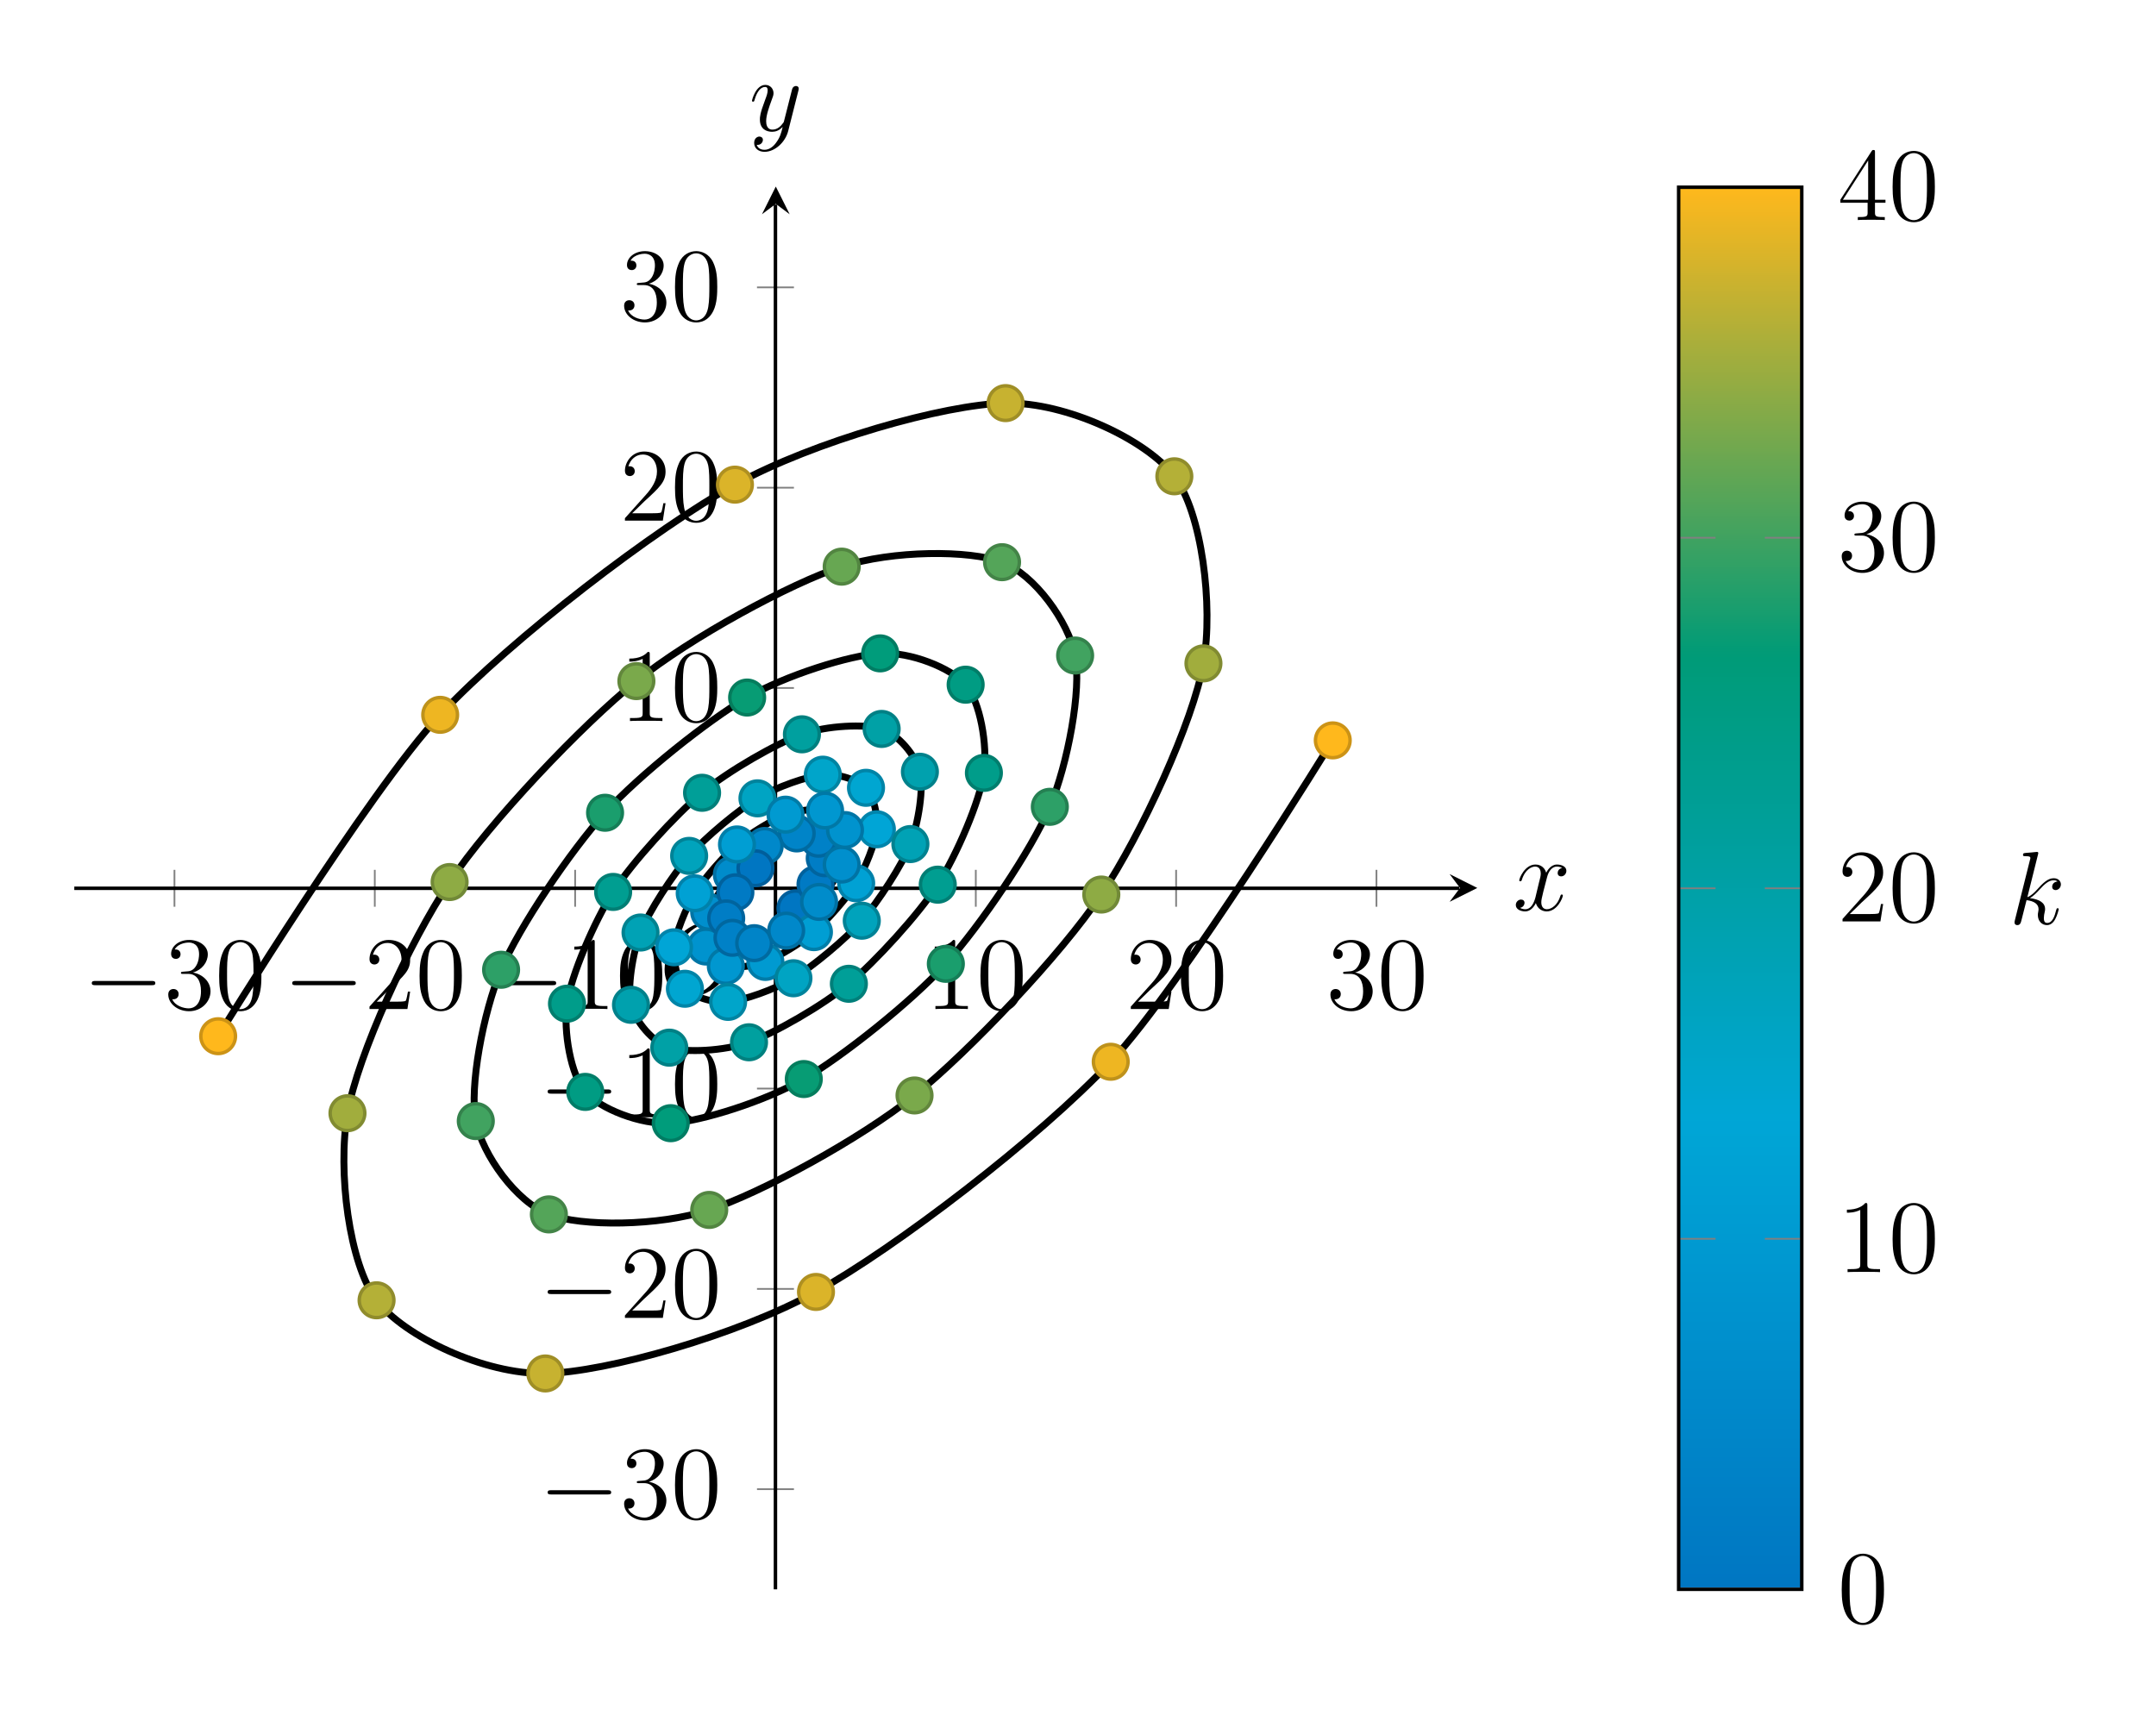 <?xml version="1.0" encoding="UTF-8"?>
<svg xmlns="http://www.w3.org/2000/svg" xmlns:xlink="http://www.w3.org/1999/xlink" width="247.131pt" height="195.949pt" viewBox="0 0 247.131 195.949" version="1.2">
<defs>
<g>
<symbol overflow="visible" id="glyph0-0">
<path style="stroke:none;" d=""/>
</symbol>
<symbol overflow="visible" id="glyph0-1">
<path style="stroke:none;" d="M 7.844 -2.734 C 8.047 -2.734 8.266 -2.734 8.266 -2.969 C 8.266 -3.219 8.047 -3.219 7.844 -3.219 L 1.406 -3.219 C 1.203 -3.219 0.984 -3.219 0.984 -2.969 C 0.984 -2.734 1.203 -2.734 1.406 -2.734 Z M 7.844 -2.734 "/>
</symbol>
<symbol overflow="visible" id="glyph1-0">
<path style="stroke:none;" d=""/>
</symbol>
<symbol overflow="visible" id="glyph1-1">
<path style="stroke:none;" d="M 2.188 -4.281 C 1.984 -4.266 1.938 -4.25 1.938 -4.141 C 1.938 -4.031 2 -4.031 2.219 -4.031 L 2.766 -4.031 C 3.781 -4.031 4.234 -3.188 4.234 -2.047 C 4.234 -0.484 3.422 -0.078 2.828 -0.078 C 2.266 -0.078 1.281 -0.344 0.938 -1.125 C 1.328 -1.078 1.672 -1.281 1.672 -1.719 C 1.672 -2.062 1.422 -2.297 1.078 -2.297 C 0.797 -2.297 0.484 -2.125 0.484 -1.672 C 0.484 -0.625 1.547 0.25 2.875 0.25 C 4.281 0.25 5.328 -0.828 5.328 -2.031 C 5.328 -3.125 4.453 -3.984 3.312 -4.188 C 4.344 -4.484 5.016 -5.359 5.016 -6.281 C 5.016 -7.234 4.031 -7.922 2.875 -7.922 C 1.688 -7.922 0.812 -7.188 0.812 -6.328 C 0.812 -5.844 1.172 -5.75 1.359 -5.75 C 1.609 -5.75 1.891 -5.922 1.891 -6.281 C 1.891 -6.672 1.609 -6.828 1.344 -6.828 C 1.281 -6.828 1.25 -6.828 1.219 -6.828 C 1.672 -7.625 2.781 -7.625 2.844 -7.625 C 3.234 -7.625 4.016 -7.453 4.016 -6.281 C 4.016 -6.062 3.984 -5.391 3.625 -4.875 C 3.281 -4.359 2.875 -4.328 2.547 -4.312 Z M 2.188 -4.281 "/>
</symbol>
<symbol overflow="visible" id="glyph1-2">
<path style="stroke:none;" d="M 5.328 -3.812 C 5.328 -4.797 5.281 -5.766 4.844 -6.672 C 4.359 -7.656 3.5 -7.922 2.922 -7.922 C 2.219 -7.922 1.375 -7.578 0.938 -6.578 C 0.609 -5.828 0.484 -5.094 0.484 -3.812 C 0.484 -2.656 0.578 -1.781 1 -0.938 C 1.469 -0.031 2.281 0.25 2.906 0.25 C 3.938 0.25 4.531 -0.375 4.875 -1.062 C 5.312 -1.953 5.328 -3.125 5.328 -3.812 Z M 2.906 0.016 C 2.531 0.016 1.75 -0.203 1.531 -1.5 C 1.391 -2.219 1.391 -3.125 1.391 -3.953 C 1.391 -4.922 1.391 -5.812 1.578 -6.516 C 1.781 -7.312 2.391 -7.672 2.906 -7.672 C 3.359 -7.672 4.047 -7.406 4.281 -6.375 C 4.422 -5.703 4.422 -4.766 4.422 -3.953 C 4.422 -3.156 4.422 -2.25 4.297 -1.531 C 4.078 -0.219 3.328 0.016 2.906 0.016 Z M 2.906 0.016 "/>
</symbol>
<symbol overflow="visible" id="glyph1-3">
<path style="stroke:none;" d="M 5.234 -2 L 4.984 -2 C 4.938 -1.797 4.844 -1.141 4.734 -0.953 C 4.641 -0.844 3.969 -0.844 3.609 -0.844 L 1.406 -0.844 C 1.719 -1.125 2.453 -1.875 2.766 -2.172 C 4.578 -3.828 5.234 -4.453 5.234 -5.625 C 5.234 -7 4.156 -7.922 2.781 -7.922 C 1.391 -7.922 0.578 -6.734 0.578 -5.719 C 0.578 -5.109 1.109 -5.109 1.141 -5.109 C 1.391 -5.109 1.703 -5.281 1.703 -5.672 C 1.703 -6 1.469 -6.234 1.141 -6.234 C 1.031 -6.234 1.016 -6.234 0.969 -6.219 C 1.203 -7.031 1.844 -7.578 2.625 -7.578 C 3.625 -7.578 4.25 -6.734 4.25 -5.625 C 4.25 -4.625 3.672 -3.734 2.984 -2.969 L 0.578 -0.281 L 0.578 0 L 4.922 0 Z M 5.234 -2 "/>
</symbol>
<symbol overflow="visible" id="glyph1-4">
<path style="stroke:none;" d="M 3.422 -7.625 C 3.422 -7.906 3.422 -7.922 3.188 -7.922 C 2.906 -7.594 2.312 -7.156 1.078 -7.156 L 1.078 -6.812 C 1.359 -6.812 1.953 -6.812 2.609 -7.125 L 2.609 -0.922 C 2.609 -0.484 2.578 -0.344 1.531 -0.344 L 1.156 -0.344 L 1.156 0 C 1.469 -0.031 2.625 -0.031 3.031 -0.031 C 3.422 -0.031 4.562 -0.031 4.875 0 L 4.875 -0.344 L 4.516 -0.344 C 3.469 -0.344 3.422 -0.484 3.422 -0.922 Z M 3.422 -7.625 "/>
</symbol>
<symbol overflow="visible" id="glyph1-5">
<path style="stroke:none;" d="M 4.297 -7.75 C 4.297 -7.984 4.297 -8.031 4.125 -8.031 C 4.031 -8.031 4 -8.031 3.906 -7.891 L 0.328 -2.328 L 0.328 -1.984 L 3.453 -1.984 L 3.453 -0.906 C 3.453 -0.469 3.422 -0.344 2.562 -0.344 L 2.328 -0.344 L 2.328 0 C 2.594 -0.031 3.531 -0.031 3.875 -0.031 C 4.203 -0.031 5.156 -0.031 5.422 0 L 5.422 -0.344 L 5.188 -0.344 C 4.328 -0.344 4.297 -0.469 4.297 -0.906 L 4.297 -1.984 L 5.5 -1.984 L 5.5 -2.328 L 4.297 -2.328 Z M 3.516 -6.828 L 3.516 -2.328 L 0.625 -2.328 Z M 3.516 -6.828 "/>
</symbol>
<symbol overflow="visible" id="glyph2-0">
<path style="stroke:none;" d=""/>
</symbol>
<symbol overflow="visible" id="glyph2-1">
<path style="stroke:none;" d="M 8.641 -5.219 C 8.641 -7.172 7.359 -8.375 5.688 -8.375 C 3.141 -8.375 0.578 -5.641 0.578 -2.891 C 0.578 -1.031 1.812 0.25 3.531 0.25 C 6.031 0.25 8.641 -2.359 8.641 -5.219 Z M 3.609 -0.031 C 2.625 -0.031 1.594 -0.734 1.594 -2.594 C 1.594 -3.672 1.984 -5.453 2.969 -6.641 C 3.828 -7.688 4.828 -8.125 5.625 -8.125 C 6.672 -8.125 7.688 -7.359 7.688 -5.641 C 7.688 -4.578 7.234 -2.922 6.438 -1.797 C 5.578 -0.578 4.484 -0.031 3.609 -0.031 Z M 3.609 -0.031 "/>
</symbol>
<symbol overflow="visible" id="glyph2-2">
<path style="stroke:none;" d="M 5.641 -4.859 C 5.266 -4.781 5.125 -4.5 5.125 -4.281 C 5.125 -3.984 5.344 -3.891 5.516 -3.891 C 5.875 -3.891 6.125 -4.203 6.125 -4.531 C 6.125 -5.031 5.547 -5.25 5.047 -5.25 C 4.328 -5.25 3.922 -4.531 3.812 -4.312 C 3.531 -5.203 2.797 -5.25 2.578 -5.25 C 1.375 -5.25 0.719 -3.688 0.719 -3.422 C 0.719 -3.375 0.781 -3.328 0.859 -3.328 C 0.953 -3.328 0.969 -3.391 1 -3.438 C 1.406 -4.766 2.203 -5.016 2.547 -5.016 C 3.078 -5.016 3.188 -4.516 3.188 -4.234 C 3.188 -3.969 3.125 -3.688 2.969 -3.125 L 2.578 -1.484 C 2.391 -0.781 2.047 -0.125 1.422 -0.125 C 1.359 -0.125 1.062 -0.125 0.812 -0.281 C 1.234 -0.359 1.328 -0.719 1.328 -0.859 C 1.328 -1.094 1.156 -1.234 0.922 -1.234 C 0.641 -1.234 0.328 -0.984 0.328 -0.609 C 0.328 -0.109 0.891 0.125 1.406 0.125 C 1.969 0.125 2.375 -0.328 2.625 -0.828 C 2.828 -0.125 3.422 0.125 3.859 0.125 C 5.078 0.125 5.719 -1.438 5.719 -1.703 C 5.719 -1.766 5.672 -1.812 5.594 -1.812 C 5.484 -1.812 5.484 -1.75 5.438 -1.656 C 5.125 -0.609 4.422 -0.125 3.891 -0.125 C 3.484 -0.125 3.25 -0.422 3.25 -0.922 C 3.25 -1.172 3.297 -1.375 3.484 -2.156 L 3.906 -3.781 C 4.078 -4.484 4.484 -5.016 5.031 -5.016 C 5.062 -5.016 5.391 -5.016 5.641 -4.859 Z M 5.641 -4.859 "/>
</symbol>
<symbol overflow="visible" id="glyph2-3">
<path style="stroke:none;" d="M 3.125 1.328 C 2.812 1.781 2.344 2.188 1.766 2.188 C 1.625 2.188 1.047 2.172 0.875 1.625 C 0.906 1.625 0.969 1.625 0.984 1.625 C 1.344 1.625 1.578 1.328 1.578 1.047 C 1.578 0.781 1.359 0.672 1.172 0.672 C 0.984 0.672 0.578 0.828 0.578 1.406 C 0.578 2.016 1.078 2.422 1.766 2.422 C 2.953 2.422 4.156 1.328 4.484 0.016 L 5.656 -4.625 C 5.672 -4.688 5.688 -4.766 5.688 -4.828 C 5.688 -5.016 5.547 -5.125 5.375 -5.125 C 5.266 -5.125 5.016 -5.078 4.922 -4.734 L 4.031 -1.219 C 3.984 -1.016 3.984 -0.984 3.875 -0.859 C 3.641 -0.531 3.25 -0.125 2.672 -0.125 C 2.016 -0.125 1.953 -0.781 1.953 -1.094 C 1.953 -1.781 2.281 -2.688 2.594 -3.547 C 2.719 -3.891 2.797 -4.062 2.797 -4.297 C 2.797 -4.797 2.438 -5.25 1.859 -5.25 C 0.766 -5.25 0.328 -3.531 0.328 -3.422 C 0.328 -3.375 0.375 -3.328 0.453 -3.328 C 0.562 -3.328 0.578 -3.375 0.625 -3.531 C 0.906 -4.531 1.359 -5.016 1.828 -5.016 C 1.922 -5.016 2.125 -5.016 2.125 -4.625 C 2.125 -4.312 2 -3.969 1.828 -3.516 C 1.234 -1.953 1.234 -1.562 1.234 -1.281 C 1.234 -0.141 2.047 0.125 2.641 0.125 C 2.984 0.125 3.422 0.016 3.828 -0.422 L 3.844 -0.422 C 3.672 0.281 3.547 0.75 3.125 1.328 Z M 3.125 1.328 "/>
</symbol>
<symbol overflow="visible" id="glyph2-4">
<path style="stroke:none;" d="M 3.344 -7.969 C 3.359 -8.016 3.375 -8.078 3.375 -8.141 C 3.375 -8.266 3.266 -8.266 3.234 -8.266 C 3.234 -8.266 2.797 -8.234 2.578 -8.203 C 2.375 -8.188 2.203 -8.172 1.984 -8.156 C 1.703 -8.125 1.625 -8.125 1.625 -7.906 C 1.625 -7.781 1.734 -7.781 1.859 -7.781 C 2.469 -7.781 2.469 -7.672 2.469 -7.562 C 2.469 -7.516 2.469 -7.484 2.406 -7.281 L 0.703 -0.469 C 0.656 -0.281 0.656 -0.266 0.656 -0.188 C 0.656 0.078 0.859 0.125 0.969 0.125 C 1.312 0.125 1.375 -0.141 1.469 -0.516 L 2.031 -2.734 C 2.891 -2.641 3.406 -2.281 3.406 -1.719 C 3.406 -1.641 3.406 -1.594 3.375 -1.422 C 3.328 -1.234 3.328 -1.094 3.328 -1.031 C 3.328 -0.344 3.781 0.125 4.375 0.125 C 4.922 0.125 5.219 -0.375 5.312 -0.547 C 5.562 -0.984 5.719 -1.656 5.719 -1.703 C 5.719 -1.766 5.672 -1.812 5.594 -1.812 C 5.484 -1.812 5.484 -1.766 5.422 -1.578 C 5.266 -0.953 5.016 -0.125 4.406 -0.125 C 4.172 -0.125 4.016 -0.234 4.016 -0.688 C 4.016 -0.922 4.062 -1.172 4.109 -1.359 C 4.156 -1.578 4.156 -1.578 4.156 -1.719 C 4.156 -2.422 3.531 -2.828 2.422 -2.969 C 2.859 -3.234 3.281 -3.688 3.453 -3.875 C 4.125 -4.625 4.594 -5.016 5.141 -5.016 C 5.422 -5.016 5.484 -4.938 5.578 -4.875 C 5.125 -4.828 4.969 -4.516 4.969 -4.281 C 4.969 -3.984 5.188 -3.891 5.359 -3.891 C 5.672 -3.891 5.969 -4.172 5.969 -4.547 C 5.969 -4.891 5.688 -5.25 5.156 -5.25 C 4.5 -5.25 3.969 -4.781 3.125 -3.828 C 3 -3.688 2.562 -3.234 2.125 -3.078 Z M 3.344 -7.969 "/>
</symbol>
</g>
<clipPath id="clip1">
  <path d="M 192.414 21.387 L 206.535 21.387 L 206.535 182 L 192.414 182 Z M 192.414 21.387 "/>
</clipPath>
<linearGradient id="linear0" gradientUnits="userSpaceOnUse" x1="0" y1="0" x2="0" y2="161.384" gradientTransform="matrix(0.996,0,0,-0.996,192.412,182.204)">
<stop offset="0" style="stop-color:rgb(0%,46.274%,76.076%);stop-opacity:1;"/>
<stop offset="0.004" style="stop-color:rgb(0%,46.494%,76.167%);stop-opacity:1;"/>
<stop offset="0.008" style="stop-color:rgb(0%,46.715%,76.26%);stop-opacity:1;"/>
<stop offset="0.012" style="stop-color:rgb(0%,46.936%,76.352%);stop-opacity:1;"/>
<stop offset="0.016" style="stop-color:rgb(0%,47.157%,76.443%);stop-opacity:1;"/>
<stop offset="0.02" style="stop-color:rgb(0%,47.377%,76.535%);stop-opacity:1;"/>
<stop offset="0.023" style="stop-color:rgb(0%,47.598%,76.628%);stop-opacity:1;"/>
<stop offset="0.027" style="stop-color:rgb(0%,47.818%,76.72%);stop-opacity:1;"/>
<stop offset="0.031" style="stop-color:rgb(0%,48.039%,76.811%);stop-opacity:1;"/>
<stop offset="0.035" style="stop-color:rgb(0%,48.259%,76.903%);stop-opacity:1;"/>
<stop offset="0.039" style="stop-color:rgb(0%,48.48%,76.996%);stop-opacity:1;"/>
<stop offset="0.043" style="stop-color:rgb(0%,48.7%,77.087%);stop-opacity:1;"/>
<stop offset="0.047" style="stop-color:rgb(0%,48.921%,77.179%);stop-opacity:1;"/>
<stop offset="0.051" style="stop-color:rgb(0%,49.141%,77.271%);stop-opacity:1;"/>
<stop offset="0.055" style="stop-color:rgb(0%,49.362%,77.364%);stop-opacity:1;"/>
<stop offset="0.059" style="stop-color:rgb(0%,49.582%,77.455%);stop-opacity:1;"/>
<stop offset="0.062" style="stop-color:rgb(0%,49.803%,77.547%);stop-opacity:1;"/>
<stop offset="0.066" style="stop-color:rgb(0%,50.023%,77.638%);stop-opacity:1;"/>
<stop offset="0.07" style="stop-color:rgb(0%,50.244%,77.731%);stop-opacity:1;"/>
<stop offset="0.074" style="stop-color:rgb(0%,50.464%,77.823%);stop-opacity:1;"/>
<stop offset="0.078" style="stop-color:rgb(0%,50.685%,77.914%);stop-opacity:1;"/>
<stop offset="0.082" style="stop-color:rgb(0%,50.906%,78.006%);stop-opacity:1;"/>
<stop offset="0.086" style="stop-color:rgb(0%,51.128%,78.099%);stop-opacity:1;"/>
<stop offset="0.09" style="stop-color:rgb(0%,51.347%,78.191%);stop-opacity:1;"/>
<stop offset="0.094" style="stop-color:rgb(0%,51.569%,78.282%);stop-opacity:1;"/>
<stop offset="0.098" style="stop-color:rgb(0%,51.788%,78.374%);stop-opacity:1;"/>
<stop offset="0.102" style="stop-color:rgb(0%,52.01%,78.467%);stop-opacity:1;"/>
<stop offset="0.105" style="stop-color:rgb(0%,52.229%,78.558%);stop-opacity:1;"/>
<stop offset="0.109" style="stop-color:rgb(0%,52.451%,78.65%);stop-opacity:1;"/>
<stop offset="0.113" style="stop-color:rgb(0%,52.67%,78.741%);stop-opacity:1;"/>
<stop offset="0.117" style="stop-color:rgb(0%,52.892%,78.835%);stop-opacity:1;"/>
<stop offset="0.121" style="stop-color:rgb(0%,53.111%,78.926%);stop-opacity:1;"/>
<stop offset="0.125" style="stop-color:rgb(0%,53.333%,79.018%);stop-opacity:1;"/>
<stop offset="0.129" style="stop-color:rgb(0%,53.552%,79.109%);stop-opacity:1;"/>
<stop offset="0.133" style="stop-color:rgb(0%,53.773%,79.202%);stop-opacity:1;"/>
<stop offset="0.137" style="stop-color:rgb(0%,53.993%,79.294%);stop-opacity:1;"/>
<stop offset="0.141" style="stop-color:rgb(0%,54.214%,79.385%);stop-opacity:1;"/>
<stop offset="0.145" style="stop-color:rgb(0%,54.436%,79.477%);stop-opacity:1;"/>
<stop offset="0.148" style="stop-color:rgb(0%,54.657%,79.57%);stop-opacity:1;"/>
<stop offset="0.152" style="stop-color:rgb(0%,54.877%,79.662%);stop-opacity:1;"/>
<stop offset="0.156" style="stop-color:rgb(0%,55.098%,79.753%);stop-opacity:1;"/>
<stop offset="0.16" style="stop-color:rgb(0%,55.318%,79.845%);stop-opacity:1;"/>
<stop offset="0.164" style="stop-color:rgb(0%,55.539%,79.938%);stop-opacity:1;"/>
<stop offset="0.168" style="stop-color:rgb(0%,55.759%,80.029%);stop-opacity:1;"/>
<stop offset="0.172" style="stop-color:rgb(0%,55.98%,80.121%);stop-opacity:1;"/>
<stop offset="0.176" style="stop-color:rgb(0%,56.2%,80.212%);stop-opacity:1;"/>
<stop offset="0.18" style="stop-color:rgb(0%,56.421%,80.305%);stop-opacity:1;"/>
<stop offset="0.184" style="stop-color:rgb(0%,56.641%,80.397%);stop-opacity:1;"/>
<stop offset="0.188" style="stop-color:rgb(0%,56.862%,80.489%);stop-opacity:1;"/>
<stop offset="0.191" style="stop-color:rgb(0%,57.082%,80.58%);stop-opacity:1;"/>
<stop offset="0.195" style="stop-color:rgb(0%,57.303%,80.673%);stop-opacity:1;"/>
<stop offset="0.199" style="stop-color:rgb(0%,57.523%,80.765%);stop-opacity:1;"/>
<stop offset="0.203" style="stop-color:rgb(0%,57.744%,80.856%);stop-opacity:1;"/>
<stop offset="0.207" style="stop-color:rgb(0%,57.965%,80.948%);stop-opacity:1;"/>
<stop offset="0.211" style="stop-color:rgb(0%,58.186%,81.041%);stop-opacity:1;"/>
<stop offset="0.215" style="stop-color:rgb(0%,58.406%,81.133%);stop-opacity:1;"/>
<stop offset="0.219" style="stop-color:rgb(0%,58.627%,81.224%);stop-opacity:1;"/>
<stop offset="0.223" style="stop-color:rgb(0%,58.847%,81.316%);stop-opacity:1;"/>
<stop offset="0.227" style="stop-color:rgb(0%,59.068%,81.409%);stop-opacity:1;"/>
<stop offset="0.23" style="stop-color:rgb(0%,59.288%,81.5%);stop-opacity:1;"/>
<stop offset="0.234" style="stop-color:rgb(0%,59.509%,81.592%);stop-opacity:1;"/>
<stop offset="0.238" style="stop-color:rgb(0%,59.729%,81.683%);stop-opacity:1;"/>
<stop offset="0.242" style="stop-color:rgb(0%,59.95%,81.776%);stop-opacity:1;"/>
<stop offset="0.246" style="stop-color:rgb(0%,60.17%,81.868%);stop-opacity:1;"/>
<stop offset="0.25" style="stop-color:rgb(0%,60.391%,81.96%);stop-opacity:1;"/>
<stop offset="0.254" style="stop-color:rgb(0%,60.611%,82.051%);stop-opacity:1;"/>
<stop offset="0.258" style="stop-color:rgb(0%,60.832%,82.144%);stop-opacity:1;"/>
<stop offset="0.262" style="stop-color:rgb(0%,61.052%,82.236%);stop-opacity:1;"/>
<stop offset="0.266" style="stop-color:rgb(0%,61.273%,82.327%);stop-opacity:1;"/>
<stop offset="0.27" style="stop-color:rgb(0%,61.493%,82.419%);stop-opacity:1;"/>
<stop offset="0.273" style="stop-color:rgb(0%,61.714%,82.512%);stop-opacity:1;"/>
<stop offset="0.277" style="stop-color:rgb(0%,61.935%,82.603%);stop-opacity:1;"/>
<stop offset="0.281" style="stop-color:rgb(0%,62.157%,82.695%);stop-opacity:1;"/>
<stop offset="0.285" style="stop-color:rgb(0%,62.376%,82.787%);stop-opacity:1;"/>
<stop offset="0.289" style="stop-color:rgb(0%,62.598%,82.88%);stop-opacity:1;"/>
<stop offset="0.293" style="stop-color:rgb(0%,62.817%,82.971%);stop-opacity:1;"/>
<stop offset="0.297" style="stop-color:rgb(0%,63.039%,83.063%);stop-opacity:1;"/>
<stop offset="0.301" style="stop-color:rgb(0%,63.258%,83.154%);stop-opacity:1;"/>
<stop offset="0.305" style="stop-color:rgb(0%,63.48%,83.247%);stop-opacity:1;"/>
<stop offset="0.309" style="stop-color:rgb(0%,63.699%,83.339%);stop-opacity:1;"/>
<stop offset="0.312" style="stop-color:rgb(0%,63.921%,83.43%);stop-opacity:1;"/>
<stop offset="0.316" style="stop-color:rgb(0%,64.14%,83.522%);stop-opacity:1;"/>
<stop offset="0.32" style="stop-color:rgb(0%,64.362%,83.615%);stop-opacity:1;"/>
<stop offset="0.324" style="stop-color:rgb(0%,64.581%,83.707%);stop-opacity:1;"/>
<stop offset="0.328" style="stop-color:rgb(0%,64.803%,83.798%);stop-opacity:1;"/>
<stop offset="0.336" style="stop-color:rgb(0%,64.934%,83.714%);stop-opacity:1;"/>
<stop offset="0.34" style="stop-color:rgb(0%,65.015%,83.195%);stop-opacity:1;"/>
<stop offset="0.344" style="stop-color:rgb(0%,64.964%,82.759%);stop-opacity:1;"/>
<stop offset="0.348" style="stop-color:rgb(0%,64.912%,82.323%);stop-opacity:1;"/>
<stop offset="0.352" style="stop-color:rgb(0%,64.862%,81.886%);stop-opacity:1;"/>
<stop offset="0.355" style="stop-color:rgb(0%,64.812%,81.45%);stop-opacity:1;"/>
<stop offset="0.359" style="stop-color:rgb(0%,64.761%,81.013%);stop-opacity:1;"/>
<stop offset="0.363" style="stop-color:rgb(0%,64.711%,80.576%);stop-opacity:1;"/>
<stop offset="0.367" style="stop-color:rgb(0%,64.661%,80.139%);stop-opacity:1;"/>
<stop offset="0.371" style="stop-color:rgb(0%,64.609%,79.703%);stop-opacity:1;"/>
<stop offset="0.375" style="stop-color:rgb(0%,64.558%,79.266%);stop-opacity:1;"/>
<stop offset="0.379" style="stop-color:rgb(0%,64.508%,78.83%);stop-opacity:1;"/>
<stop offset="0.383" style="stop-color:rgb(0%,64.458%,78.394%);stop-opacity:1;"/>
<stop offset="0.387" style="stop-color:rgb(0%,64.407%,77.957%);stop-opacity:1;"/>
<stop offset="0.391" style="stop-color:rgb(0%,64.357%,77.521%);stop-opacity:1;"/>
<stop offset="0.395" style="stop-color:rgb(0%,64.307%,77.084%);stop-opacity:1;"/>
<stop offset="0.398" style="stop-color:rgb(0%,64.256%,76.648%);stop-opacity:1;"/>
<stop offset="0.402" style="stop-color:rgb(0%,64.204%,76.21%);stop-opacity:1;"/>
<stop offset="0.406" style="stop-color:rgb(0%,64.154%,75.774%);stop-opacity:1;"/>
<stop offset="0.41" style="stop-color:rgb(0%,64.104%,75.337%);stop-opacity:1;"/>
<stop offset="0.414" style="stop-color:rgb(0%,64.053%,74.901%);stop-opacity:1;"/>
<stop offset="0.418" style="stop-color:rgb(0%,64.003%,74.464%);stop-opacity:1;"/>
<stop offset="0.422" style="stop-color:rgb(0%,63.953%,74.028%);stop-opacity:1;"/>
<stop offset="0.426" style="stop-color:rgb(0%,63.901%,73.592%);stop-opacity:1;"/>
<stop offset="0.43" style="stop-color:rgb(0%,63.85%,73.155%);stop-opacity:1;"/>
<stop offset="0.434" style="stop-color:rgb(0%,63.8%,72.719%);stop-opacity:1;"/>
<stop offset="0.438" style="stop-color:rgb(0%,63.75%,72.282%);stop-opacity:1;"/>
<stop offset="0.441" style="stop-color:rgb(0%,63.699%,71.844%);stop-opacity:1;"/>
<stop offset="0.445" style="stop-color:rgb(0%,63.649%,71.408%);stop-opacity:1;"/>
<stop offset="0.449" style="stop-color:rgb(0%,63.597%,70.972%);stop-opacity:1;"/>
<stop offset="0.453" style="stop-color:rgb(0%,63.547%,70.535%);stop-opacity:1;"/>
<stop offset="0.457" style="stop-color:rgb(0%,63.496%,70.099%);stop-opacity:1;"/>
<stop offset="0.461" style="stop-color:rgb(0%,63.446%,69.662%);stop-opacity:1;"/>
<stop offset="0.465" style="stop-color:rgb(0%,63.396%,69.226%);stop-opacity:1;"/>
<stop offset="0.469" style="stop-color:rgb(0%,63.345%,68.79%);stop-opacity:1;"/>
<stop offset="0.473" style="stop-color:rgb(0%,63.295%,68.353%);stop-opacity:1;"/>
<stop offset="0.477" style="stop-color:rgb(0%,63.245%,67.917%);stop-opacity:1;"/>
<stop offset="0.48" style="stop-color:rgb(0%,63.193%,67.479%);stop-opacity:1;"/>
<stop offset="0.484" style="stop-color:rgb(0%,63.142%,67.043%);stop-opacity:1;"/>
<stop offset="0.488" style="stop-color:rgb(0%,63.092%,66.606%);stop-opacity:1;"/>
<stop offset="0.492" style="stop-color:rgb(0%,63.042%,66.17%);stop-opacity:1;"/>
<stop offset="0.496" style="stop-color:rgb(0%,62.991%,65.733%);stop-opacity:1;"/>
<stop offset="0.5" style="stop-color:rgb(0%,62.941%,65.297%);stop-opacity:1;"/>
<stop offset="0.504" style="stop-color:rgb(0%,62.889%,64.861%);stop-opacity:1;"/>
<stop offset="0.508" style="stop-color:rgb(0%,62.839%,64.424%);stop-opacity:1;"/>
<stop offset="0.512" style="stop-color:rgb(0%,62.788%,63.988%);stop-opacity:1;"/>
<stop offset="0.516" style="stop-color:rgb(0%,62.738%,63.551%);stop-opacity:1;"/>
<stop offset="0.52" style="stop-color:rgb(0%,62.688%,63.113%);stop-opacity:1;"/>
<stop offset="0.523" style="stop-color:rgb(0%,62.637%,62.677%);stop-opacity:1;"/>
<stop offset="0.527" style="stop-color:rgb(0%,62.587%,62.241%);stop-opacity:1;"/>
<stop offset="0.531" style="stop-color:rgb(0%,62.537%,61.804%);stop-opacity:1;"/>
<stop offset="0.535" style="stop-color:rgb(0%,62.485%,61.368%);stop-opacity:1;"/>
<stop offset="0.539" style="stop-color:rgb(0%,62.434%,60.931%);stop-opacity:1;"/>
<stop offset="0.543" style="stop-color:rgb(0%,62.384%,60.495%);stop-opacity:1;"/>
<stop offset="0.547" style="stop-color:rgb(0%,62.334%,60.059%);stop-opacity:1;"/>
<stop offset="0.551" style="stop-color:rgb(0%,62.283%,59.622%);stop-opacity:1;"/>
<stop offset="0.555" style="stop-color:rgb(0%,62.233%,59.186%);stop-opacity:1;"/>
<stop offset="0.559" style="stop-color:rgb(0%,62.181%,58.748%);stop-opacity:1;"/>
<stop offset="0.562" style="stop-color:rgb(0%,62.131%,58.311%);stop-opacity:1;"/>
<stop offset="0.566" style="stop-color:rgb(0%,62.08%,57.875%);stop-opacity:1;"/>
<stop offset="0.57" style="stop-color:rgb(0%,62.03%,57.439%);stop-opacity:1;"/>
<stop offset="0.574" style="stop-color:rgb(0%,61.98%,57.002%);stop-opacity:1;"/>
<stop offset="0.578" style="stop-color:rgb(0%,61.929%,56.566%);stop-opacity:1;"/>
<stop offset="0.582" style="stop-color:rgb(0%,61.879%,56.129%);stop-opacity:1;"/>
<stop offset="0.586" style="stop-color:rgb(0%,61.829%,55.693%);stop-opacity:1;"/>
<stop offset="0.59" style="stop-color:rgb(0%,61.777%,55.257%);stop-opacity:1;"/>
<stop offset="0.594" style="stop-color:rgb(0%,61.726%,54.82%);stop-opacity:1;"/>
<stop offset="0.598" style="stop-color:rgb(0%,61.676%,54.382%);stop-opacity:1;"/>
<stop offset="0.602" style="stop-color:rgb(0%,61.626%,53.946%);stop-opacity:1;"/>
<stop offset="0.605" style="stop-color:rgb(0%,61.575%,53.51%);stop-opacity:1;"/>
<stop offset="0.609" style="stop-color:rgb(0%,61.525%,53.073%);stop-opacity:1;"/>
<stop offset="0.613" style="stop-color:rgb(0%,61.473%,52.637%);stop-opacity:1;"/>
<stop offset="0.617" style="stop-color:rgb(0%,61.423%,52.2%);stop-opacity:1;"/>
<stop offset="0.621" style="stop-color:rgb(0%,61.372%,51.764%);stop-opacity:1;"/>
<stop offset="0.625" style="stop-color:rgb(0%,61.322%,51.328%);stop-opacity:1;"/>
<stop offset="0.629" style="stop-color:rgb(0%,61.272%,50.891%);stop-opacity:1;"/>
<stop offset="0.633" style="stop-color:rgb(0%,61.221%,50.455%);stop-opacity:1;"/>
<stop offset="0.637" style="stop-color:rgb(0%,61.171%,50.017%);stop-opacity:1;"/>
<stop offset="0.641" style="stop-color:rgb(0%,61.121%,49.58%);stop-opacity:1;"/>
<stop offset="0.645" style="stop-color:rgb(0%,61.069%,49.144%);stop-opacity:1;"/>
<stop offset="0.648" style="stop-color:rgb(0%,61.018%,48.708%);stop-opacity:1;"/>
<stop offset="0.652" style="stop-color:rgb(0%,60.968%,48.271%);stop-opacity:1;"/>
<stop offset="0.656" style="stop-color:rgb(0%,60.918%,47.835%);stop-opacity:1;"/>
<stop offset="0.66" style="stop-color:rgb(0%,60.867%,47.398%);stop-opacity:1;"/>
<stop offset="0.664" style="stop-color:rgb(0%,60.817%,46.962%);stop-opacity:1;"/>
<stop offset="0.668" style="stop-color:rgb(0.775%,60.887%,46.536%);stop-opacity:1;"/>
<stop offset="0.672" style="stop-color:rgb(1.55%,60.959%,46.112%);stop-opacity:1;"/>
<stop offset="0.676" style="stop-color:rgb(2.722%,61.092%,45.694%);stop-opacity:1;"/>
<stop offset="0.68" style="stop-color:rgb(3.894%,61.226%,45.276%);stop-opacity:1;"/>
<stop offset="0.684" style="stop-color:rgb(5.066%,61.359%,44.858%);stop-opacity:1;"/>
<stop offset="0.688" style="stop-color:rgb(6.238%,61.491%,44.44%);stop-opacity:1;"/>
<stop offset="0.691" style="stop-color:rgb(7.41%,61.624%,44.022%);stop-opacity:1;"/>
<stop offset="0.695" style="stop-color:rgb(8.582%,61.758%,43.604%);stop-opacity:1;"/>
<stop offset="0.699" style="stop-color:rgb(9.753%,61.891%,43.185%);stop-opacity:1;"/>
<stop offset="0.703" style="stop-color:rgb(10.925%,62.025%,42.767%);stop-opacity:1;"/>
<stop offset="0.707" style="stop-color:rgb(12.097%,62.158%,42.349%);stop-opacity:1;"/>
<stop offset="0.711" style="stop-color:rgb(13.269%,62.291%,41.931%);stop-opacity:1;"/>
<stop offset="0.715" style="stop-color:rgb(14.439%,62.424%,41.513%);stop-opacity:1;"/>
<stop offset="0.719" style="stop-color:rgb(15.611%,62.558%,41.095%);stop-opacity:1;"/>
<stop offset="0.723" style="stop-color:rgb(16.783%,62.691%,40.677%);stop-opacity:1;"/>
<stop offset="0.727" style="stop-color:rgb(17.955%,62.825%,40.259%);stop-opacity:1;"/>
<stop offset="0.73" style="stop-color:rgb(19.127%,62.958%,39.839%);stop-opacity:1;"/>
<stop offset="0.734" style="stop-color:rgb(20.299%,63.091%,39.421%);stop-opacity:1;"/>
<stop offset="0.738" style="stop-color:rgb(21.471%,63.223%,39.003%);stop-opacity:1;"/>
<stop offset="0.742" style="stop-color:rgb(22.643%,63.358%,38.585%);stop-opacity:1;"/>
<stop offset="0.746" style="stop-color:rgb(23.814%,63.49%,38.167%);stop-opacity:1;"/>
<stop offset="0.75" style="stop-color:rgb(24.986%,63.625%,37.749%);stop-opacity:1;"/>
<stop offset="0.754" style="stop-color:rgb(26.158%,63.757%,37.331%);stop-opacity:1;"/>
<stop offset="0.758" style="stop-color:rgb(27.33%,63.89%,36.913%);stop-opacity:1;"/>
<stop offset="0.762" style="stop-color:rgb(28.502%,64.023%,36.494%);stop-opacity:1;"/>
<stop offset="0.766" style="stop-color:rgb(29.674%,64.157%,36.076%);stop-opacity:1;"/>
<stop offset="0.77" style="stop-color:rgb(30.846%,64.29%,35.658%);stop-opacity:1;"/>
<stop offset="0.773" style="stop-color:rgb(32.018%,64.424%,35.24%);stop-opacity:1;"/>
<stop offset="0.777" style="stop-color:rgb(33.189%,64.557%,34.822%);stop-opacity:1;"/>
<stop offset="0.781" style="stop-color:rgb(34.361%,64.691%,34.404%);stop-opacity:1;"/>
<stop offset="0.785" style="stop-color:rgb(35.533%,64.824%,33.986%);stop-opacity:1;"/>
<stop offset="0.789" style="stop-color:rgb(36.705%,64.957%,33.568%);stop-opacity:1;"/>
<stop offset="0.793" style="stop-color:rgb(37.877%,65.089%,33.15%);stop-opacity:1;"/>
<stop offset="0.797" style="stop-color:rgb(39.049%,65.224%,32.732%);stop-opacity:1;"/>
<stop offset="0.801" style="stop-color:rgb(40.219%,65.356%,32.312%);stop-opacity:1;"/>
<stop offset="0.805" style="stop-color:rgb(41.391%,65.491%,31.894%);stop-opacity:1;"/>
<stop offset="0.809" style="stop-color:rgb(42.563%,65.623%,31.476%);stop-opacity:1;"/>
<stop offset="0.812" style="stop-color:rgb(43.735%,65.756%,31.058%);stop-opacity:1;"/>
<stop offset="0.816" style="stop-color:rgb(44.907%,65.889%,30.64%);stop-opacity:1;"/>
<stop offset="0.82" style="stop-color:rgb(46.078%,66.023%,30.222%);stop-opacity:1;"/>
<stop offset="0.824" style="stop-color:rgb(47.25%,66.156%,29.803%);stop-opacity:1;"/>
<stop offset="0.828" style="stop-color:rgb(48.422%,66.29%,29.385%);stop-opacity:1;"/>
<stop offset="0.832" style="stop-color:rgb(49.594%,66.423%,28.967%);stop-opacity:1;"/>
<stop offset="0.836" style="stop-color:rgb(50.766%,66.556%,28.549%);stop-opacity:1;"/>
<stop offset="0.84" style="stop-color:rgb(51.938%,66.689%,28.131%);stop-opacity:1;"/>
<stop offset="0.844" style="stop-color:rgb(53.11%,66.823%,27.713%);stop-opacity:1;"/>
<stop offset="0.848" style="stop-color:rgb(54.282%,66.956%,27.295%);stop-opacity:1;"/>
<stop offset="0.852" style="stop-color:rgb(55.453%,67.09%,26.877%);stop-opacity:1;"/>
<stop offset="0.855" style="stop-color:rgb(56.625%,67.223%,26.459%);stop-opacity:1;"/>
<stop offset="0.859" style="stop-color:rgb(57.797%,67.357%,26.041%);stop-opacity:1;"/>
<stop offset="0.863" style="stop-color:rgb(58.969%,67.49%,25.621%);stop-opacity:1;"/>
<stop offset="0.867" style="stop-color:rgb(60.141%,67.622%,25.203%);stop-opacity:1;"/>
<stop offset="0.871" style="stop-color:rgb(61.313%,67.755%,24.785%);stop-opacity:1;"/>
<stop offset="0.875" style="stop-color:rgb(62.485%,67.889%,24.367%);stop-opacity:1;"/>
<stop offset="0.879" style="stop-color:rgb(63.657%,68.022%,23.949%);stop-opacity:1;"/>
<stop offset="0.883" style="stop-color:rgb(64.828%,68.156%,23.531%);stop-opacity:1;"/>
<stop offset="0.887" style="stop-color:rgb(65.999%,68.289%,23.112%);stop-opacity:1;"/>
<stop offset="0.891" style="stop-color:rgb(67.171%,68.422%,22.694%);stop-opacity:1;"/>
<stop offset="0.895" style="stop-color:rgb(68.343%,68.555%,22.276%);stop-opacity:1;"/>
<stop offset="0.898" style="stop-color:rgb(69.514%,68.689%,21.858%);stop-opacity:1;"/>
<stop offset="0.902" style="stop-color:rgb(70.686%,68.822%,21.44%);stop-opacity:1;"/>
<stop offset="0.906" style="stop-color:rgb(71.858%,68.956%,21.022%);stop-opacity:1;"/>
<stop offset="0.91" style="stop-color:rgb(73.03%,69.089%,20.604%);stop-opacity:1;"/>
<stop offset="0.914" style="stop-color:rgb(74.202%,69.221%,20.186%);stop-opacity:1;"/>
<stop offset="0.918" style="stop-color:rgb(75.374%,69.354%,19.768%);stop-opacity:1;"/>
<stop offset="0.922" style="stop-color:rgb(76.546%,69.489%,19.35%);stop-opacity:1;"/>
<stop offset="0.926" style="stop-color:rgb(77.718%,69.621%,18.93%);stop-opacity:1;"/>
<stop offset="0.93" style="stop-color:rgb(78.889%,69.756%,18.512%);stop-opacity:1;"/>
<stop offset="0.934" style="stop-color:rgb(80.061%,69.888%,18.094%);stop-opacity:1;"/>
<stop offset="0.938" style="stop-color:rgb(81.233%,70.021%,17.676%);stop-opacity:1;"/>
<stop offset="0.941" style="stop-color:rgb(82.405%,70.154%,17.258%);stop-opacity:1;"/>
<stop offset="0.945" style="stop-color:rgb(83.577%,70.288%,16.84%);stop-opacity:1;"/>
<stop offset="0.949" style="stop-color:rgb(84.749%,70.421%,16.422%);stop-opacity:1;"/>
<stop offset="0.953" style="stop-color:rgb(85.921%,70.555%,16.003%);stop-opacity:1;"/>
<stop offset="0.957" style="stop-color:rgb(87.093%,70.688%,15.585%);stop-opacity:1;"/>
<stop offset="0.961" style="stop-color:rgb(88.264%,70.822%,15.167%);stop-opacity:1;"/>
<stop offset="0.965" style="stop-color:rgb(89.436%,70.955%,14.749%);stop-opacity:1;"/>
<stop offset="0.969" style="stop-color:rgb(90.608%,71.088%,14.331%);stop-opacity:1;"/>
<stop offset="0.973" style="stop-color:rgb(91.78%,71.22%,13.913%);stop-opacity:1;"/>
<stop offset="0.977" style="stop-color:rgb(92.952%,71.355%,13.495%);stop-opacity:1;"/>
<stop offset="0.98" style="stop-color:rgb(94.122%,71.487%,13.077%);stop-opacity:1;"/>
<stop offset="0.984" style="stop-color:rgb(95.294%,71.622%,12.659%);stop-opacity:1;"/>
<stop offset="0.988" style="stop-color:rgb(96.466%,71.754%,12.239%);stop-opacity:1;"/>
<stop offset="0.992" style="stop-color:rgb(97.638%,71.887%,11.821%);stop-opacity:1;"/>
<stop offset="0.996" style="stop-color:rgb(98.81%,72.02%,11.403%);stop-opacity:1;"/>
<stop offset="1" style="stop-color:rgb(99.982%,72.154%,10.985%);stop-opacity:1;"/>
</linearGradient>
</defs>
<g id="surface1">
<path style="fill:none;stroke-width:0.199;stroke-linecap:butt;stroke-linejoin:miter;stroke:rgb(50%,50%,50%);stroke-opacity:1;stroke-miterlimit:10;" d="M 11.528 78.569 L 11.528 82.818 M 34.582 78.569 L 34.582 82.818 M 57.639 78.569 L 57.639 82.818 M 103.75 78.569 L 103.75 82.818 M 126.803 78.569 L 126.803 82.818 M 149.861 78.569 L 149.861 82.818 " transform="matrix(0.996,0,0,-0.996,8.516,182.207)"/>
<path style="fill:none;stroke-width:0.199;stroke-linecap:butt;stroke-linejoin:miter;stroke:rgb(50%,50%,50%);stroke-opacity:1;stroke-miterlimit:10;" d="M 78.568 11.529 L 82.821 11.529 M 78.568 34.582 L 82.821 34.582 M 78.568 57.64 L 82.821 57.64 M 78.568 103.751 L 82.821 103.751 M 78.568 126.804 L 82.821 126.804 M 78.568 149.861 L 82.821 149.861 " transform="matrix(0.996,0,0,-0.996,8.516,182.207)"/>
<path style="fill:none;stroke-width:0.399;stroke-linecap:butt;stroke-linejoin:miter;stroke:rgb(0%,0%,0%);stroke-opacity:1;stroke-miterlimit:10;" d="M -0 80.693 L 159.394 80.693 " transform="matrix(0.996,0,0,-0.996,8.516,182.207)"/>
<path style=" stroke:none;fill-rule:nonzero;fill:rgb(0%,0%,0%);fill-opacity:1;" d="M 169.336 101.797 L 166.16 100.207 L 167.352 101.797 L 166.16 103.387 "/>
<path style="fill:none;stroke-width:0.399;stroke-linecap:butt;stroke-linejoin:miter;stroke:rgb(0%,0%,0%);stroke-opacity:1;stroke-miterlimit:10;" d="M 80.692 0 L 80.692 159.395 " transform="matrix(0.996,0,0,-0.996,8.516,182.207)"/>
<path style=" stroke:none;fill-rule:nonzero;fill:rgb(0%,0%,0%);fill-opacity:1;" d="M 88.926 21.387 L 87.34 24.562 L 88.926 23.371 L 90.516 24.562 "/>
<g style="fill:rgb(0%,0%,0%);fill-opacity:1;">
  <use xlink:href="#glyph0-1" x="9.537" y="115.68"/>
</g>
<g style="fill:rgb(0%,0%,0%);fill-opacity:1;">
  <use xlink:href="#glyph1-1" x="18.803" y="115.68"/>
  <use xlink:href="#glyph1-2" x="24.636" y="115.68"/>
</g>
<g style="fill:rgb(0%,0%,0%);fill-opacity:1;">
  <use xlink:href="#glyph0-1" x="32.512" y="115.68"/>
</g>
<g style="fill:rgb(0%,0%,0%);fill-opacity:1;">
  <use xlink:href="#glyph1-3" x="41.777" y="115.68"/>
  <use xlink:href="#glyph1-2" x="47.61" y="115.68"/>
</g>
<g style="fill:rgb(0%,0%,0%);fill-opacity:1;">
  <use xlink:href="#glyph0-1" x="55.486" y="115.68"/>
</g>
<g style="fill:rgb(0%,0%,0%);fill-opacity:1;">
  <use xlink:href="#glyph1-4" x="64.751" y="115.68"/>
  <use xlink:href="#glyph1-2" x="70.584" y="115.68"/>
</g>
<g style="fill:rgb(0%,0%,0%);fill-opacity:1;">
  <use xlink:href="#glyph1-4" x="106.067" y="115.68"/>
  <use xlink:href="#glyph1-2" x="111.9" y="115.68"/>
</g>
<g style="fill:rgb(0%,0%,0%);fill-opacity:1;">
  <use xlink:href="#glyph1-3" x="129.041" y="115.68"/>
  <use xlink:href="#glyph1-2" x="134.874" y="115.68"/>
</g>
<g style="fill:rgb(0%,0%,0%);fill-opacity:1;">
  <use xlink:href="#glyph1-1" x="152.015" y="115.68"/>
  <use xlink:href="#glyph1-2" x="157.848" y="115.68"/>
</g>
<g style="fill:rgb(0%,0%,0%);fill-opacity:1;">
  <use xlink:href="#glyph0-1" x="61.79" y="174.063"/>
</g>
<g style="fill:rgb(0%,0%,0%);fill-opacity:1;">
  <use xlink:href="#glyph1-1" x="71.055" y="174.063"/>
  <use xlink:href="#glyph1-2" x="76.888" y="174.063"/>
</g>
<g style="fill:rgb(0%,0%,0%);fill-opacity:1;">
  <use xlink:href="#glyph0-1" x="61.79" y="151.089"/>
</g>
<g style="fill:rgb(0%,0%,0%);fill-opacity:1;">
  <use xlink:href="#glyph1-3" x="71.055" y="151.089"/>
  <use xlink:href="#glyph1-2" x="76.888" y="151.089"/>
</g>
<g style="fill:rgb(0%,0%,0%);fill-opacity:1;">
  <use xlink:href="#glyph0-1" x="61.79" y="128.115"/>
</g>
<g style="fill:rgb(0%,0%,0%);fill-opacity:1;">
  <use xlink:href="#glyph1-4" x="71.055" y="128.115"/>
  <use xlink:href="#glyph1-2" x="76.888" y="128.115"/>
</g>
<g style="fill:rgb(0%,0%,0%);fill-opacity:1;">
  <use xlink:href="#glyph1-4" x="71.055" y="82.662"/>
  <use xlink:href="#glyph1-2" x="76.888" y="82.662"/>
</g>
<g style="fill:rgb(0%,0%,0%);fill-opacity:1;">
  <use xlink:href="#glyph1-3" x="71.055" y="59.688"/>
  <use xlink:href="#glyph1-2" x="76.888" y="59.688"/>
</g>
<g style="fill:rgb(0%,0%,0%);fill-opacity:1;">
  <use xlink:href="#glyph1-1" x="71.055" y="36.714"/>
  <use xlink:href="#glyph1-2" x="76.888" y="36.714"/>
</g>
<g style="fill:rgb(0%,0%,0%);fill-opacity:1;">
  <use xlink:href="#glyph2-1" x="75.6" y="114.025"/>
</g>
<path style="fill:none;stroke-width:0.797;stroke-linecap:round;stroke-linejoin:miter;stroke:rgb(0%,0%,0%);stroke-opacity:1;stroke-miterlimit:10;" d="M 82.997 78.388 C 82.997 78.388 84.836 80.356 85.306 81.156 C 85.773 81.955 86.318 83.425 86.365 84.151 C 86.412 84.88 86.094 85.997 85.647 86.393 C 85.2 86.789 84.001 87.126 83.142 87.012 C 82.284 86.895 80.493 86.224 79.454 85.566 C 78.419 84.907 76.561 83.32 75.675 82.265 C 74.789 81.211 73.484 79.113 73.068 77.965 C 72.657 76.816 72.425 74.856 72.692 73.99 C 72.958 73.128 74.032 71.987 74.981 71.74 C 75.934 71.497 78.129 71.677 79.536 72.222 C 80.943 72.763 83.672 74.39 85.122 75.648 C 86.569 76.903 88.979 79.627 89.983 81.269 C 90.986 82.912 92.205 85.958 92.362 87.483 C 92.523 89.007 91.978 91.387 91.116 92.257 C 90.253 93.131 87.878 93.939 86.145 93.77 C 84.413 93.602 80.759 92.343 78.627 91.046 C 76.49 89.752 72.625 86.565 70.759 84.425 C 68.893 82.281 66.094 77.981 65.165 75.601 C 64.236 73.226 63.613 69.117 64.072 67.279 C 64.53 65.441 66.592 62.947 68.474 62.352 C 70.359 61.752 74.781 61.948 77.647 62.967 C 80.516 63.99 86.126 67.185 89.14 69.702 C 92.155 72.218 97.215 77.741 99.371 81.113 C 101.531 84.48 104.236 90.783 104.683 93.974 C 105.13 97.169 104.24 102.222 102.582 104.131 C 100.927 106.04 96.235 107.937 92.746 107.733 C 89.254 107.529 81.825 105.193 77.435 102.649 C 73.041 100.105 65.013 93.735 61.085 89.388 C 57.157 85.04 51.183 76.24 49.117 71.317 C 47.051 66.389 45.444 57.808 46.208 53.9 C 46.969 49.996 50.893 44.578 54.617 43.155 C 58.345 41.736 67.231 41.772 73.068 43.673 C 78.909 45.57 90.438 51.811 96.698 56.848 C 102.958 61.885 113.581 73.073 118.195 79.976 C 122.805 86.875 128.779 99.901 129.947 106.581 C 131.111 113.26 129.759 123.958 126.599 128.117 C 123.44 132.272 114.193 136.671 107.176 136.537 C 100.159 136.404 85.059 132.131 76.028 127.153 C 67 122.178 50.36 109.47 42.108 100.658 C 33.856 91.849 16.558 63.669 16.558 63.669 " transform="matrix(0.996,0,0,-0.996,8.516,182.207)"/>
<path style="fill:none;stroke-width:0.797;stroke-linecap:round;stroke-linejoin:miter;stroke:rgb(0%,0%,0%);stroke-opacity:1;stroke-miterlimit:10;" d="M 78.388 82.998 C 78.388 82.998 76.549 81.03 76.083 80.231 C 75.616 79.431 75.071 77.961 75.02 77.236 C 74.973 76.507 75.295 75.389 75.742 74.994 C 76.188 74.598 77.388 74.26 78.246 74.378 C 79.105 74.492 80.896 75.162 81.931 75.821 C 82.966 76.479 84.828 78.071 85.714 79.125 C 86.6 80.18 87.905 82.277 88.317 83.421 C 88.732 84.57 88.96 86.534 88.697 87.396 C 88.431 88.259 87.353 89.399 86.404 89.646 C 85.455 89.893 83.256 89.709 81.853 89.168 C 80.446 88.623 77.717 86.997 76.267 85.742 C 74.816 84.484 72.41 81.759 71.406 80.117 C 70.399 78.474 69.179 75.429 69.023 73.904 C 68.866 72.379 69.411 69.999 70.273 69.129 C 71.136 68.255 73.511 67.448 75.244 67.616 C 76.976 67.785 80.626 69.043 82.762 70.341 C 84.895 71.638 88.76 74.821 90.63 76.961 C 92.496 79.106 95.294 83.406 96.22 85.785 C 97.149 88.165 97.776 92.269 97.317 94.107 C 96.858 95.946 94.797 98.439 92.911 99.035 C 91.029 99.635 86.608 99.439 83.738 98.419 C 80.873 97.4 75.259 94.205 72.245 91.685 C 69.23 89.168 64.17 83.645 62.014 80.278 C 59.858 76.906 57.149 70.607 56.706 67.412 C 56.259 64.217 57.149 59.169 58.803 57.26 C 60.461 55.35 65.154 53.449 68.642 53.653 C 72.131 53.861 79.56 56.193 83.954 58.737 C 88.348 61.281 96.372 67.651 100.3 71.999 C 104.232 76.346 110.206 85.15 112.272 90.074 C 114.334 94.997 115.945 103.578 115.181 107.486 C 114.416 111.395 110.496 116.812 106.768 118.231 C 103.04 119.65 94.158 119.615 88.317 117.717 C 82.48 115.816 70.951 109.576 64.687 104.538 C 58.427 99.501 47.808 88.314 43.194 81.414 C 38.58 74.511 32.606 61.485 31.442 54.806 C 30.274 48.126 31.63 37.428 34.789 33.269 C 37.949 29.114 47.192 24.716 54.209 24.849 C 61.226 24.982 76.33 29.255 85.357 34.234 C 94.385 39.212 111.025 51.92 119.281 60.729 C 127.532 69.537 144.831 97.722 144.831 97.722 " transform="matrix(0.996,0,0,-0.996,8.516,182.207)"/>
<path style="fill-rule:nonzero;fill:rgb(0%,46.274%,76.076%);fill-opacity:1;stroke-width:0.399;stroke-linecap:butt;stroke-linejoin:miter;stroke:rgb(0%,37.021%,60.86%);stroke-opacity:1;stroke-miterlimit:10;" d="M 84.993 78.388 C 84.993 79.49 84.099 80.38 82.997 80.38 C 81.9 80.38 81.006 79.49 81.006 78.388 C 81.006 77.287 81.9 76.397 82.997 76.397 C 84.099 76.397 84.993 77.287 84.993 78.388 Z M 84.993 78.388 " transform="matrix(0.996,0,0,-0.996,8.516,182.207)"/>
<path style="fill-rule:nonzero;fill:rgb(0%,47.687%,76.665%);fill-opacity:1;stroke-width:0.399;stroke-linecap:butt;stroke-linejoin:miter;stroke:rgb(0%,38.148%,61.333%);stroke-opacity:1;stroke-miterlimit:10;" d="M 87.298 81.156 C 87.298 82.253 86.404 83.147 85.306 83.147 C 84.205 83.147 83.311 82.253 83.311 81.156 C 83.311 80.054 84.205 79.16 85.306 79.16 C 86.404 79.16 87.298 80.054 87.298 81.156 Z M 87.298 81.156 " transform="matrix(0.996,0,0,-0.996,8.516,182.207)"/>
<path style="fill-rule:nonzero;fill:rgb(0%,49.103%,77.254%);fill-opacity:1;stroke-width:0.399;stroke-linecap:butt;stroke-linejoin:miter;stroke:rgb(0%,39.281%,61.803%);stroke-opacity:1;stroke-miterlimit:10;" d="M 88.356 84.151 C 88.356 85.252 87.466 86.146 86.365 86.146 C 85.263 86.146 84.373 85.252 84.373 84.151 C 84.373 83.053 85.263 82.159 86.365 82.159 C 87.466 82.159 88.356 83.053 88.356 84.151 Z M 88.356 84.151 " transform="matrix(0.996,0,0,-0.996,8.516,182.207)"/>
<path style="fill-rule:nonzero;fill:rgb(0%,50.516%,77.843%);fill-opacity:1;stroke-width:0.399;stroke-linecap:butt;stroke-linejoin:miter;stroke:rgb(0%,40.413%,62.276%);stroke-opacity:1;stroke-miterlimit:10;" d="M 87.639 86.393 C 87.639 87.494 86.745 88.384 85.647 88.384 C 84.546 88.384 83.652 87.494 83.652 86.393 C 83.652 85.291 84.546 84.401 85.647 84.401 C 86.745 84.401 87.639 85.291 87.639 86.393 Z M 87.639 86.393 " transform="matrix(0.996,0,0,-0.996,8.516,182.207)"/>
<path style="fill-rule:nonzero;fill:rgb(0%,51.932%,78.432%);fill-opacity:1;stroke-width:0.399;stroke-linecap:butt;stroke-linejoin:miter;stroke:rgb(0%,41.544%,62.746%);stroke-opacity:1;stroke-miterlimit:10;" d="M 85.134 87.012 C 85.134 88.11 84.244 89.004 83.142 89.004 C 82.041 89.004 81.151 88.11 81.151 87.012 C 81.151 85.911 82.041 85.017 83.142 85.017 C 84.244 85.017 85.134 85.911 85.134 87.012 Z M 85.134 87.012 " transform="matrix(0.996,0,0,-0.996,8.516,182.207)"/>
<path style="fill-rule:nonzero;fill:rgb(0%,53.345%,79.021%);fill-opacity:1;stroke-width:0.399;stroke-linecap:butt;stroke-linejoin:miter;stroke:rgb(0%,42.676%,63.216%);stroke-opacity:1;stroke-miterlimit:10;" d="M 81.449 85.566 C 81.449 86.667 80.555 87.557 79.454 87.557 C 78.356 87.557 77.462 86.667 77.462 85.566 C 77.462 84.464 78.356 83.574 79.454 83.574 C 80.555 83.574 81.449 84.464 81.449 85.566 Z M 81.449 85.566 " transform="matrix(0.996,0,0,-0.996,8.516,182.207)"/>
<path style="fill-rule:nonzero;fill:rgb(0%,54.759%,79.613%);fill-opacity:1;stroke-width:0.399;stroke-linecap:butt;stroke-linejoin:miter;stroke:rgb(0%,43.808%,63.689%);stroke-opacity:1;stroke-miterlimit:10;" d="M 77.666 82.265 C 77.666 83.363 76.776 84.256 75.675 84.256 C 74.573 84.256 73.684 83.363 73.684 82.265 C 73.684 81.164 74.573 80.27 75.675 80.27 C 76.776 80.27 77.666 81.164 77.666 82.265 Z M 77.666 82.265 " transform="matrix(0.996,0,0,-0.996,8.516,182.207)"/>
<path style="fill-rule:nonzero;fill:rgb(0%,56.174%,80.202%);fill-opacity:1;stroke-width:0.399;stroke-linecap:butt;stroke-linejoin:miter;stroke:rgb(0%,44.939%,64.162%);stroke-opacity:1;stroke-miterlimit:10;" d="M 75.063 77.965 C 75.063 79.062 74.17 79.956 73.068 79.956 C 71.971 79.956 71.077 79.062 71.077 77.965 C 71.077 76.863 71.971 75.97 73.068 75.97 C 74.17 75.97 75.063 76.863 75.063 77.965 Z M 75.063 77.965 " transform="matrix(0.996,0,0,-0.996,8.516,182.207)"/>
<path style="fill-rule:nonzero;fill:rgb(0%,57.59%,80.791%);fill-opacity:1;stroke-width:0.399;stroke-linecap:butt;stroke-linejoin:miter;stroke:rgb(0%,46.071%,64.632%);stroke-opacity:1;stroke-miterlimit:10;" d="M 74.683 73.99 C 74.683 75.092 73.793 75.985 72.692 75.985 C 71.59 75.985 70.7 75.092 70.7 73.99 C 70.7 72.892 71.59 71.999 72.692 71.999 C 73.793 71.999 74.683 72.892 74.683 73.99 Z M 74.683 73.99 " transform="matrix(0.996,0,0,-0.996,8.516,182.207)"/>
<path style="fill-rule:nonzero;fill:rgb(0%,59.003%,81.38%);fill-opacity:1;stroke-width:0.399;stroke-linecap:butt;stroke-linejoin:miter;stroke:rgb(0%,47.202%,65.105%);stroke-opacity:1;stroke-miterlimit:10;" d="M 76.976 71.74 C 76.976 72.841 76.083 73.735 74.981 73.735 C 73.883 73.735 72.99 72.841 72.99 71.74 C 72.99 70.642 73.883 69.749 74.981 69.749 C 76.083 69.749 76.976 70.642 76.976 71.74 Z M 76.976 71.74 " transform="matrix(0.996,0,0,-0.996,8.516,182.207)"/>
<path style="fill-rule:nonzero;fill:rgb(0%,60.419%,81.969%);fill-opacity:1;stroke-width:0.399;stroke-linecap:butt;stroke-linejoin:miter;stroke:rgb(0%,48.337%,65.575%);stroke-opacity:1;stroke-miterlimit:10;" d="M 81.527 72.222 C 81.527 73.32 80.638 74.213 79.536 74.213 C 78.435 74.213 77.545 73.32 77.545 72.222 C 77.545 71.121 78.435 70.227 79.536 70.227 C 80.638 70.227 81.527 71.121 81.527 72.222 Z M 81.527 72.222 " transform="matrix(0.996,0,0,-0.996,8.516,182.207)"/>
<path style="fill-rule:nonzero;fill:rgb(0%,61.835%,82.559%);fill-opacity:1;stroke-width:0.399;stroke-linecap:butt;stroke-linejoin:miter;stroke:rgb(0%,49.466%,66.048%);stroke-opacity:1;stroke-miterlimit:10;" d="M 87.113 75.648 C 87.113 76.746 86.22 77.64 85.122 77.64 C 84.021 77.64 83.127 76.746 83.127 75.648 C 83.127 74.547 84.021 73.653 85.122 73.653 C 86.22 73.653 87.113 74.547 87.113 75.648 Z M 87.113 75.648 " transform="matrix(0.996,0,0,-0.996,8.516,182.207)"/>
<path style="fill-rule:nonzero;fill:rgb(0%,63.248%,83.15%);fill-opacity:1;stroke-width:0.399;stroke-linecap:butt;stroke-linejoin:miter;stroke:rgb(0%,50.6%,66.518%);stroke-opacity:1;stroke-miterlimit:10;" d="M 91.974 81.269 C 91.974 82.371 91.084 83.261 89.983 83.261 C 88.881 83.261 87.991 82.371 87.991 81.269 C 87.991 80.168 88.881 79.278 89.983 79.278 C 91.084 79.278 91.974 80.168 91.974 81.269 Z M 91.974 81.269 " transform="matrix(0.996,0,0,-0.996,8.516,182.207)"/>
<path style="fill-rule:nonzero;fill:rgb(0%,64.664%,83.739%);fill-opacity:1;stroke-width:0.399;stroke-linecap:butt;stroke-linejoin:miter;stroke:rgb(0%,51.729%,66.989%);stroke-opacity:1;stroke-miterlimit:10;" d="M 94.358 87.483 C 94.358 88.584 93.464 89.478 92.362 89.478 C 91.265 89.478 90.371 88.584 90.371 87.483 C 90.371 86.381 91.265 85.491 92.362 85.491 C 93.464 85.491 94.358 86.381 94.358 87.483 Z M 94.358 87.483 " transform="matrix(0.996,0,0,-0.996,8.516,182.207)"/>
<path style="fill-rule:nonzero;fill:rgb(0%,64.873%,81.979%);fill-opacity:1;stroke-width:0.399;stroke-linecap:butt;stroke-linejoin:miter;stroke:rgb(0%,51.897%,65.584%);stroke-opacity:1;stroke-miterlimit:10;" d="M 93.107 92.257 C 93.107 93.359 92.213 94.252 91.116 94.252 C 90.014 94.252 89.12 93.359 89.12 92.257 C 89.12 91.16 90.014 90.266 91.116 90.266 C 92.213 90.266 93.107 91.16 93.107 92.257 Z M 93.107 92.257 " transform="matrix(0.996,0,0,-0.996,8.516,182.207)"/>
<path style="fill-rule:nonzero;fill:rgb(0%,64.548%,79.179%);fill-opacity:1;stroke-width:0.399;stroke-linecap:butt;stroke-linejoin:miter;stroke:rgb(0%,51.639%,63.344%);stroke-opacity:1;stroke-miterlimit:10;" d="M 88.137 93.77 C 88.137 94.872 87.243 95.762 86.145 95.762 C 85.044 95.762 84.15 94.872 84.15 93.77 C 84.15 92.669 85.044 91.779 86.145 91.779 C 87.243 91.779 88.137 92.669 88.137 93.77 Z M 88.137 93.77 " transform="matrix(0.996,0,0,-0.996,8.516,182.207)"/>
<path style="fill-rule:nonzero;fill:rgb(0%,64.223%,76.379%);fill-opacity:1;stroke-width:0.399;stroke-linecap:butt;stroke-linejoin:miter;stroke:rgb(0%,51.379%,61.104%);stroke-opacity:1;stroke-miterlimit:10;" d="M 80.618 91.046 C 80.618 92.147 79.724 93.041 78.627 93.041 C 77.525 93.041 76.631 92.147 76.631 91.046 C 76.631 89.948 77.525 89.055 78.627 89.055 C 79.724 89.055 80.618 89.948 80.618 91.046 Z M 80.618 91.046 " transform="matrix(0.996,0,0,-0.996,8.516,182.207)"/>
<path style="fill-rule:nonzero;fill:rgb(0%,63.898%,73.581%);fill-opacity:1;stroke-width:0.399;stroke-linecap:butt;stroke-linejoin:miter;stroke:rgb(0%,51.12%,58.864%);stroke-opacity:1;stroke-miterlimit:10;" d="M 72.751 84.425 C 72.751 85.523 71.861 86.416 70.759 86.416 C 69.658 86.416 68.768 85.523 68.768 84.425 C 68.768 83.323 69.658 82.43 70.759 82.43 C 71.861 82.43 72.751 83.323 72.751 84.425 Z M 72.751 84.425 " transform="matrix(0.996,0,0,-0.996,8.516,182.207)"/>
<path style="fill-rule:nonzero;fill:rgb(0%,63.576%,70.781%);fill-opacity:1;stroke-width:0.399;stroke-linecap:butt;stroke-linejoin:miter;stroke:rgb(0%,50.859%,56.624%);stroke-opacity:1;stroke-miterlimit:10;" d="M 67.157 75.601 C 67.157 76.703 66.267 77.596 65.165 77.596 C 64.064 77.596 63.174 76.703 63.174 75.601 C 63.174 74.504 64.064 73.61 65.165 73.61 C 66.267 73.61 67.157 74.504 67.157 75.601 Z M 67.157 75.601 " transform="matrix(0.996,0,0,-0.996,8.516,182.207)"/>
<path style="fill-rule:nonzero;fill:rgb(0%,63.251%,67.981%);fill-opacity:1;stroke-width:0.399;stroke-linecap:butt;stroke-linejoin:miter;stroke:rgb(0%,50.6%,54.384%);stroke-opacity:1;stroke-miterlimit:10;" d="M 66.063 67.279 C 66.063 68.381 65.169 69.274 64.072 69.274 C 62.97 69.274 62.076 68.381 62.076 67.279 C 62.076 66.181 62.97 65.288 64.072 65.288 C 65.169 65.288 66.063 66.181 66.063 67.279 Z M 66.063 67.279 " transform="matrix(0.996,0,0,-0.996,8.516,182.207)"/>
<path style="fill-rule:nonzero;fill:rgb(0%,62.926%,65.181%);fill-opacity:1;stroke-width:0.399;stroke-linecap:butt;stroke-linejoin:miter;stroke:rgb(0%,50.339%,52.144%);stroke-opacity:1;stroke-miterlimit:10;" d="M 70.465 62.352 C 70.465 63.453 69.575 64.343 68.474 64.343 C 67.372 64.343 66.483 63.453 66.483 62.352 C 66.483 61.25 67.372 60.356 68.474 60.356 C 69.575 60.356 70.465 61.25 70.465 62.352 Z M 70.465 62.352 " transform="matrix(0.996,0,0,-0.996,8.516,182.207)"/>
<path style="fill-rule:nonzero;fill:rgb(0%,62.601%,62.381%);fill-opacity:1;stroke-width:0.399;stroke-linecap:butt;stroke-linejoin:miter;stroke:rgb(0%,50.081%,49.904%);stroke-opacity:1;stroke-miterlimit:10;" d="M 79.642 62.967 C 79.642 64.069 78.748 64.962 77.647 64.962 C 76.549 64.962 75.655 64.069 75.655 62.967 C 75.655 61.869 76.549 60.976 77.647 60.976 C 78.748 60.976 79.642 61.869 79.642 62.967 Z M 79.642 62.967 " transform="matrix(0.996,0,0,-0.996,8.516,182.207)"/>
<path style="fill-rule:nonzero;fill:rgb(0%,62.276%,59.583%);fill-opacity:1;stroke-width:0.399;stroke-linecap:butt;stroke-linejoin:miter;stroke:rgb(0%,49.82%,47.664%);stroke-opacity:1;stroke-miterlimit:10;" d="M 91.135 69.702 C 91.135 70.803 90.242 71.693 89.14 71.693 C 88.042 71.693 87.149 70.803 87.149 69.702 C 87.149 68.6 88.042 67.71 89.14 67.71 C 90.242 67.71 91.135 68.6 91.135 69.702 Z M 91.135 69.702 " transform="matrix(0.996,0,0,-0.996,8.516,182.207)"/>
<path style="fill-rule:nonzero;fill:rgb(0%,61.954%,56.783%);fill-opacity:1;stroke-width:0.399;stroke-linecap:butt;stroke-linejoin:miter;stroke:rgb(0%,49.564%,45.424%);stroke-opacity:1;stroke-miterlimit:10;" d="M 101.366 81.113 C 101.366 82.21 100.473 83.104 99.371 83.104 C 98.274 83.104 97.38 82.21 97.38 81.113 C 97.38 80.011 98.274 79.117 99.371 79.117 C 100.473 79.117 101.366 80.011 101.366 81.113 Z M 101.366 81.113 " transform="matrix(0.996,0,0,-0.996,8.516,182.207)"/>
<path style="fill-rule:nonzero;fill:rgb(0%,61.629%,53.983%);fill-opacity:1;stroke-width:0.399;stroke-linecap:butt;stroke-linejoin:miter;stroke:rgb(0%,49.303%,43.184%);stroke-opacity:1;stroke-miterlimit:10;" d="M 106.674 93.974 C 106.674 95.076 105.784 95.969 104.683 95.969 C 103.581 95.969 102.691 95.076 102.691 93.974 C 102.691 92.876 103.581 91.983 104.683 91.983 C 105.784 91.983 106.674 92.876 106.674 93.974 Z M 106.674 93.974 " transform="matrix(0.996,0,0,-0.996,8.516,182.207)"/>
<path style="fill-rule:nonzero;fill:rgb(0%,61.304%,51.183%);fill-opacity:1;stroke-width:0.399;stroke-linecap:butt;stroke-linejoin:miter;stroke:rgb(0%,49.045%,40.947%);stroke-opacity:1;stroke-miterlimit:10;" d="M 104.573 104.131 C 104.573 105.228 103.683 106.122 102.582 106.122 C 101.48 106.122 100.59 105.228 100.59 104.131 C 100.59 103.029 101.48 102.136 102.582 102.136 C 103.683 102.136 104.573 103.029 104.573 104.131 Z M 104.573 104.131 " transform="matrix(0.996,0,0,-0.996,8.516,182.207)"/>
<path style="fill-rule:nonzero;fill:rgb(0%,60.982%,48.383%);fill-opacity:1;stroke-width:0.399;stroke-linecap:butt;stroke-linejoin:miter;stroke:rgb(0%,48.784%,38.707%);stroke-opacity:1;stroke-miterlimit:10;" d="M 94.738 107.733 C 94.738 108.835 93.844 109.725 92.746 109.725 C 91.645 109.725 90.751 108.835 90.751 107.733 C 90.751 106.632 91.645 105.742 92.746 105.742 C 93.844 105.742 94.738 106.632 94.738 107.733 Z M 94.738 107.733 " transform="matrix(0.996,0,0,-0.996,8.516,182.207)"/>
<path style="fill-rule:nonzero;fill:rgb(2.904%,61.113%,45.627%);fill-opacity:1;stroke-width:0.399;stroke-linecap:butt;stroke-linejoin:miter;stroke:rgb(2.321%,48.889%,36.501%);stroke-opacity:1;stroke-miterlimit:10;" d="M 79.426 102.649 C 79.426 103.751 78.533 104.64 77.435 104.64 C 76.333 104.64 75.44 103.751 75.44 102.649 C 75.44 101.548 76.333 100.658 77.435 100.658 C 78.533 100.658 79.426 101.548 79.426 102.649 Z M 79.426 102.649 " transform="matrix(0.996,0,0,-0.996,8.516,182.207)"/>
<path style="fill-rule:nonzero;fill:rgb(10.419%,61.966%,42.946%);fill-opacity:1;stroke-width:0.399;stroke-linecap:butt;stroke-linejoin:miter;stroke:rgb(8.333%,49.573%,34.357%);stroke-opacity:1;stroke-miterlimit:10;" d="M 63.076 89.388 C 63.076 90.489 62.186 91.379 61.085 91.379 C 59.983 91.379 59.093 90.489 59.093 89.388 C 59.093 88.286 59.983 87.396 61.085 87.396 C 62.186 87.396 63.076 88.286 63.076 89.388 Z M 63.076 89.388 " transform="matrix(0.996,0,0,-0.996,8.516,182.207)"/>
<path style="fill-rule:nonzero;fill:rgb(17.934%,62.822%,40.265%);fill-opacity:1;stroke-width:0.399;stroke-linecap:butt;stroke-linejoin:miter;stroke:rgb(14.345%,50.258%,32.213%);stroke-opacity:1;stroke-miterlimit:10;" d="M 51.108 71.317 C 51.108 72.414 50.219 73.308 49.117 73.308 C 48.015 73.308 47.126 72.414 47.126 71.317 C 47.126 70.215 48.015 69.321 49.117 69.321 C 50.219 69.321 51.108 70.215 51.108 71.317 Z M 51.108 71.317 " transform="matrix(0.996,0,0,-0.996,8.516,182.207)"/>
<path style="fill-rule:nonzero;fill:rgb(25.449%,63.675%,37.584%);fill-opacity:1;stroke-width:0.399;stroke-linecap:butt;stroke-linejoin:miter;stroke:rgb(20.357%,50.94%,30.066%);stroke-opacity:1;stroke-miterlimit:10;" d="M 48.2 53.9 C 48.2 55.002 47.31 55.895 46.208 55.895 C 45.107 55.895 44.213 55.002 44.213 53.9 C 44.213 52.802 45.107 51.909 46.208 51.909 C 47.31 51.909 48.2 52.802 48.2 53.9 Z M 48.2 53.9 " transform="matrix(0.996,0,0,-0.996,8.516,182.207)"/>
<path style="fill-rule:nonzero;fill:rgb(32.964%,64.531%,34.903%);fill-opacity:1;stroke-width:0.399;stroke-linecap:butt;stroke-linejoin:miter;stroke:rgb(26.369%,51.624%,27.921%);stroke-opacity:1;stroke-miterlimit:10;" d="M 56.612 43.155 C 56.612 44.257 55.718 45.151 54.617 45.151 C 53.519 45.151 52.625 44.257 52.625 43.155 C 52.625 42.058 53.519 41.164 54.617 41.164 C 55.718 41.164 56.612 42.058 56.612 43.155 Z M 56.612 43.155 " transform="matrix(0.996,0,0,-0.996,8.516,182.207)"/>
<path style="fill-rule:nonzero;fill:rgb(40.479%,65.384%,32.219%);fill-opacity:1;stroke-width:0.399;stroke-linecap:butt;stroke-linejoin:miter;stroke:rgb(32.381%,52.309%,25.777%);stroke-opacity:1;stroke-miterlimit:10;" d="M 75.063 43.673 C 75.063 44.77 74.17 45.664 73.068 45.664 C 71.971 45.664 71.077 44.77 71.077 43.673 C 71.077 42.571 71.971 41.678 73.068 41.678 C 74.17 41.678 75.063 42.571 75.063 43.673 Z M 75.063 43.673 " transform="matrix(0.996,0,0,-0.996,8.516,182.207)"/>
<path style="fill-rule:nonzero;fill:rgb(47.992%,66.24%,29.538%);fill-opacity:1;stroke-width:0.399;stroke-linecap:butt;stroke-linejoin:miter;stroke:rgb(38.393%,52.991%,23.63%);stroke-opacity:1;stroke-miterlimit:10;" d="M 98.693 56.848 C 98.693 57.949 97.799 58.839 96.698 58.839 C 95.596 58.839 94.706 57.949 94.706 56.848 C 94.706 55.746 95.596 54.857 96.698 54.857 C 97.799 54.857 98.693 55.746 98.693 56.848 Z M 98.693 56.848 " transform="matrix(0.996,0,0,-0.996,8.516,182.207)"/>
<path style="fill-rule:nonzero;fill:rgb(55.507%,67.096%,26.857%);fill-opacity:1;stroke-width:0.399;stroke-linecap:butt;stroke-linejoin:miter;stroke:rgb(44.405%,53.676%,21.486%);stroke-opacity:1;stroke-miterlimit:10;" d="M 120.186 79.976 C 120.186 81.073 119.293 81.967 118.195 81.967 C 117.093 81.967 116.2 81.073 116.2 79.976 C 116.2 78.874 117.093 77.981 118.195 77.981 C 119.293 77.981 120.186 78.874 120.186 79.976 Z M 120.186 79.976 " transform="matrix(0.996,0,0,-0.996,8.516,182.207)"/>
<path style="fill-rule:nonzero;fill:rgb(63.022%,67.949%,24.173%);fill-opacity:1;stroke-width:0.399;stroke-linecap:butt;stroke-linejoin:miter;stroke:rgb(50.417%,54.361%,19.339%);stroke-opacity:1;stroke-miterlimit:10;" d="M 131.938 106.581 C 131.938 107.682 131.049 108.576 129.947 108.576 C 128.846 108.576 127.956 107.682 127.956 106.581 C 127.956 105.483 128.846 104.589 129.947 104.589 C 131.049 104.589 131.938 105.483 131.938 106.581 Z M 131.938 106.581 " transform="matrix(0.996,0,0,-0.996,8.516,182.207)"/>
<path style="fill-rule:nonzero;fill:rgb(70.537%,68.805%,21.49%);fill-opacity:1;stroke-width:0.399;stroke-linecap:butt;stroke-linejoin:miter;stroke:rgb(56.429%,55.045%,17.194%);stroke-opacity:1;stroke-miterlimit:10;" d="M 128.591 128.117 C 128.591 129.215 127.701 130.109 126.599 130.109 C 125.498 130.109 124.608 129.215 124.608 128.117 C 124.608 127.016 125.498 126.122 126.599 126.122 C 127.701 126.122 128.591 127.016 128.591 128.117 Z M 128.591 128.117 " transform="matrix(0.996,0,0,-0.996,8.516,182.207)"/>
<path style="fill-rule:nonzero;fill:rgb(78.052%,69.659%,18.81%);fill-opacity:1;stroke-width:0.399;stroke-linecap:butt;stroke-linejoin:miter;stroke:rgb(62.44%,55.727%,15.047%);stroke-opacity:1;stroke-miterlimit:10;" d="M 109.171 136.537 C 109.171 137.639 108.277 138.533 107.176 138.533 C 106.078 138.533 105.185 137.639 105.185 136.537 C 105.185 135.436 106.078 134.546 107.176 134.546 C 108.277 134.546 109.171 135.436 109.171 136.537 Z M 109.171 136.537 " transform="matrix(0.996,0,0,-0.996,8.516,182.207)"/>
<path style="fill-rule:nonzero;fill:rgb(85.567%,70.514%,16.129%);fill-opacity:1;stroke-width:0.399;stroke-linecap:butt;stroke-linejoin:miter;stroke:rgb(68.454%,56.412%,12.903%);stroke-opacity:1;stroke-miterlimit:10;" d="M 78.023 127.153 C 78.023 128.254 77.129 129.148 76.028 129.148 C 74.93 129.148 74.036 128.254 74.036 127.153 C 74.036 126.055 74.93 125.162 76.028 125.162 C 77.129 125.162 78.023 126.055 78.023 127.153 Z M 78.023 127.153 " transform="matrix(0.996,0,0,-0.996,8.516,182.207)"/>
<path style="fill-rule:nonzero;fill:rgb(93.082%,71.37%,13.448%);fill-opacity:1;stroke-width:0.399;stroke-linecap:butt;stroke-linejoin:miter;stroke:rgb(74.466%,57.094%,10.756%);stroke-opacity:1;stroke-miterlimit:10;" d="M 44.099 100.658 C 44.099 101.759 43.21 102.653 42.108 102.653 C 41.007 102.653 40.117 101.759 40.117 100.658 C 40.117 99.56 41.007 98.666 42.108 98.666 C 43.21 98.666 44.099 99.56 44.099 100.658 Z M 44.099 100.658 " transform="matrix(0.996,0,0,-0.996,8.516,182.207)"/>
<path style="fill-rule:nonzero;fill:rgb(100%,72.156%,10.979%);fill-opacity:1;stroke-width:0.399;stroke-linecap:butt;stroke-linejoin:miter;stroke:rgb(79.999%,57.726%,8.783%);stroke-opacity:1;stroke-miterlimit:10;" d="M 18.549 63.669 C 18.549 64.766 17.655 65.66 16.558 65.66 C 15.456 65.66 14.562 64.766 14.562 63.669 C 14.562 62.567 15.456 61.673 16.558 61.673 C 17.655 61.673 18.549 62.567 18.549 63.669 Z M 18.549 63.669 " transform="matrix(0.996,0,0,-0.996,8.516,182.207)"/>
<path style="fill-rule:nonzero;fill:rgb(0%,46.274%,76.076%);fill-opacity:1;stroke-width:0.399;stroke-linecap:butt;stroke-linejoin:miter;stroke:rgb(0%,37.021%,60.86%);stroke-opacity:1;stroke-miterlimit:10;" d="M 80.379 82.998 C 80.379 84.1 79.489 84.993 78.388 84.993 C 77.286 84.993 76.396 84.1 76.396 82.998 C 76.396 81.901 77.286 81.007 78.388 81.007 C 79.489 81.007 80.379 81.901 80.379 82.998 Z M 80.379 82.998 " transform="matrix(0.996,0,0,-0.996,8.516,182.207)"/>
<path style="fill-rule:nonzero;fill:rgb(0%,47.687%,76.665%);fill-opacity:1;stroke-width:0.399;stroke-linecap:butt;stroke-linejoin:miter;stroke:rgb(0%,38.148%,61.333%);stroke-opacity:1;stroke-miterlimit:10;" d="M 78.074 80.231 C 78.074 81.332 77.184 82.226 76.083 82.226 C 74.981 82.226 74.091 81.332 74.091 80.231 C 74.091 79.133 74.981 78.239 76.083 78.239 C 77.184 78.239 78.074 79.133 78.074 80.231 Z M 78.074 80.231 " transform="matrix(0.996,0,0,-0.996,8.516,182.207)"/>
<path style="fill-rule:nonzero;fill:rgb(0%,49.103%,77.254%);fill-opacity:1;stroke-width:0.399;stroke-linecap:butt;stroke-linejoin:miter;stroke:rgb(0%,39.281%,61.803%);stroke-opacity:1;stroke-miterlimit:10;" d="M 77.016 77.236 C 77.016 78.337 76.122 79.227 75.02 79.227 C 73.923 79.227 73.029 78.337 73.029 77.236 C 73.029 76.134 73.923 75.244 75.02 75.244 C 76.122 75.244 77.016 76.134 77.016 77.236 Z M 77.016 77.236 " transform="matrix(0.996,0,0,-0.996,8.516,182.207)"/>
<path style="fill-rule:nonzero;fill:rgb(0%,50.516%,77.843%);fill-opacity:1;stroke-width:0.399;stroke-linecap:butt;stroke-linejoin:miter;stroke:rgb(0%,40.413%,62.276%);stroke-opacity:1;stroke-miterlimit:10;" d="M 77.733 74.994 C 77.733 76.095 76.843 76.989 75.742 76.989 C 74.64 76.989 73.75 76.095 73.75 74.994 C 73.75 73.892 74.64 73.002 75.742 73.002 C 76.843 73.002 77.733 73.892 77.733 74.994 Z M 77.733 74.994 " transform="matrix(0.996,0,0,-0.996,8.516,182.207)"/>
<path style="fill-rule:nonzero;fill:rgb(0%,51.932%,78.432%);fill-opacity:1;stroke-width:0.399;stroke-linecap:butt;stroke-linejoin:miter;stroke:rgb(0%,41.544%,62.746%);stroke-opacity:1;stroke-miterlimit:10;" d="M 80.238 74.378 C 80.238 75.476 79.344 76.369 78.246 76.369 C 77.145 76.369 76.251 75.476 76.251 74.378 C 76.251 73.277 77.145 72.383 78.246 72.383 C 79.344 72.383 80.238 73.277 80.238 74.378 Z M 80.238 74.378 " transform="matrix(0.996,0,0,-0.996,8.516,182.207)"/>
<path style="fill-rule:nonzero;fill:rgb(0%,53.345%,79.021%);fill-opacity:1;stroke-width:0.399;stroke-linecap:butt;stroke-linejoin:miter;stroke:rgb(0%,42.676%,63.216%);stroke-opacity:1;stroke-miterlimit:10;" d="M 83.923 75.821 C 83.923 76.922 83.033 77.816 81.931 77.816 C 80.83 77.816 79.94 76.922 79.94 75.821 C 79.94 74.723 80.83 73.829 81.931 73.829 C 83.033 73.829 83.923 74.723 83.923 75.821 Z M 83.923 75.821 " transform="matrix(0.996,0,0,-0.996,8.516,182.207)"/>
<path style="fill-rule:nonzero;fill:rgb(0%,54.759%,79.613%);fill-opacity:1;stroke-width:0.399;stroke-linecap:butt;stroke-linejoin:miter;stroke:rgb(0%,43.808%,63.689%);stroke-opacity:1;stroke-miterlimit:10;" d="M 87.705 79.125 C 87.705 80.223 86.812 81.117 85.714 81.117 C 84.612 81.117 83.719 80.223 83.719 79.125 C 83.719 78.024 84.612 77.13 85.714 77.13 C 86.812 77.13 87.705 78.024 87.705 79.125 Z M 87.705 79.125 " transform="matrix(0.996,0,0,-0.996,8.516,182.207)"/>
<path style="fill-rule:nonzero;fill:rgb(0%,56.174%,80.202%);fill-opacity:1;stroke-width:0.399;stroke-linecap:butt;stroke-linejoin:miter;stroke:rgb(0%,44.939%,64.162%);stroke-opacity:1;stroke-miterlimit:10;" d="M 90.312 83.421 C 90.312 84.523 89.418 85.417 88.317 85.417 C 87.219 85.417 86.325 84.523 86.325 83.421 C 86.325 82.324 87.219 81.43 88.317 81.43 C 89.418 81.43 90.312 82.324 90.312 83.421 Z M 90.312 83.421 " transform="matrix(0.996,0,0,-0.996,8.516,182.207)"/>
<path style="fill-rule:nonzero;fill:rgb(0%,57.59%,80.791%);fill-opacity:1;stroke-width:0.399;stroke-linecap:butt;stroke-linejoin:miter;stroke:rgb(0%,46.071%,64.632%);stroke-opacity:1;stroke-miterlimit:10;" d="M 90.688 87.396 C 90.688 88.498 89.795 89.388 88.697 89.388 C 87.596 89.388 86.702 88.498 86.702 87.396 C 86.702 86.295 87.596 85.405 88.697 85.405 C 89.795 85.405 90.688 86.295 90.688 87.396 Z M 90.688 87.396 " transform="matrix(0.996,0,0,-0.996,8.516,182.207)"/>
<path style="fill-rule:nonzero;fill:rgb(0%,59.003%,81.38%);fill-opacity:1;stroke-width:0.399;stroke-linecap:butt;stroke-linejoin:miter;stroke:rgb(0%,47.202%,65.105%);stroke-opacity:1;stroke-miterlimit:10;" d="M 88.395 89.646 C 88.395 90.748 87.505 91.638 86.404 91.638 C 85.302 91.638 84.413 90.748 84.413 89.646 C 84.413 88.545 85.302 87.655 86.404 87.655 C 87.505 87.655 88.395 88.545 88.395 89.646 Z M 88.395 89.646 " transform="matrix(0.996,0,0,-0.996,8.516,182.207)"/>
<path style="fill-rule:nonzero;fill:rgb(0%,60.419%,81.969%);fill-opacity:1;stroke-width:0.399;stroke-linecap:butt;stroke-linejoin:miter;stroke:rgb(0%,48.337%,65.575%);stroke-opacity:1;stroke-miterlimit:10;" d="M 83.844 89.168 C 83.844 90.266 82.95 91.16 81.853 91.16 C 80.751 91.16 79.858 90.266 79.858 89.168 C 79.858 88.067 80.751 87.173 81.853 87.173 C 82.95 87.173 83.844 88.067 83.844 89.168 Z M 83.844 89.168 " transform="matrix(0.996,0,0,-0.996,8.516,182.207)"/>
<path style="fill-rule:nonzero;fill:rgb(0%,61.835%,82.559%);fill-opacity:1;stroke-width:0.399;stroke-linecap:butt;stroke-linejoin:miter;stroke:rgb(0%,49.466%,66.048%);stroke-opacity:1;stroke-miterlimit:10;" d="M 78.258 85.742 C 78.258 86.84 77.368 87.733 76.267 87.733 C 75.165 87.733 74.275 86.84 74.275 85.742 C 74.275 84.641 75.165 83.747 76.267 83.747 C 77.368 83.747 78.258 84.641 78.258 85.742 Z M 78.258 85.742 " transform="matrix(0.996,0,0,-0.996,8.516,182.207)"/>
<path style="fill-rule:nonzero;fill:rgb(0%,63.248%,83.15%);fill-opacity:1;stroke-width:0.399;stroke-linecap:butt;stroke-linejoin:miter;stroke:rgb(0%,50.6%,66.518%);stroke-opacity:1;stroke-miterlimit:10;" d="M 73.397 80.117 C 73.397 81.218 72.504 82.108 71.406 82.108 C 70.305 82.108 69.411 81.218 69.411 80.117 C 69.411 79.015 70.305 78.126 71.406 78.126 C 72.504 78.126 73.397 79.015 73.397 80.117 Z M 73.397 80.117 " transform="matrix(0.996,0,0,-0.996,8.516,182.207)"/>
<path style="fill-rule:nonzero;fill:rgb(0%,64.664%,83.739%);fill-opacity:1;stroke-width:0.399;stroke-linecap:butt;stroke-linejoin:miter;stroke:rgb(0%,51.729%,66.989%);stroke-opacity:1;stroke-miterlimit:10;" d="M 71.014 73.904 C 71.014 75.005 70.124 75.895 69.023 75.895 C 67.921 75.895 67.031 75.005 67.031 73.904 C 67.031 72.802 67.921 71.912 69.023 71.912 C 70.124 71.912 71.014 72.802 71.014 73.904 Z M 71.014 73.904 " transform="matrix(0.996,0,0,-0.996,8.516,182.207)"/>
<path style="fill-rule:nonzero;fill:rgb(0%,64.873%,81.979%);fill-opacity:1;stroke-width:0.399;stroke-linecap:butt;stroke-linejoin:miter;stroke:rgb(0%,51.897%,65.584%);stroke-opacity:1;stroke-miterlimit:10;" d="M 72.265 69.129 C 72.265 70.231 71.375 71.121 70.273 71.121 C 69.172 71.121 68.282 70.231 68.282 69.129 C 68.282 68.028 69.172 67.138 70.273 67.138 C 71.375 67.138 72.265 68.028 72.265 69.129 Z M 72.265 69.129 " transform="matrix(0.996,0,0,-0.996,8.516,182.207)"/>
<path style="fill-rule:nonzero;fill:rgb(0%,64.548%,79.179%);fill-opacity:1;stroke-width:0.399;stroke-linecap:butt;stroke-linejoin:miter;stroke:rgb(0%,51.639%,63.344%);stroke-opacity:1;stroke-miterlimit:10;" d="M 77.235 67.616 C 77.235 68.718 76.345 69.607 75.244 69.607 C 74.142 69.607 73.252 68.718 73.252 67.616 C 73.252 66.515 74.142 65.625 75.244 65.625 C 76.345 65.625 77.235 66.515 77.235 67.616 Z M 77.235 67.616 " transform="matrix(0.996,0,0,-0.996,8.516,182.207)"/>
<path style="fill-rule:nonzero;fill:rgb(0%,64.223%,76.379%);fill-opacity:1;stroke-width:0.399;stroke-linecap:butt;stroke-linejoin:miter;stroke:rgb(0%,51.379%,61.104%);stroke-opacity:1;stroke-miterlimit:10;" d="M 84.754 70.341 C 84.754 71.438 83.864 72.332 82.762 72.332 C 81.661 72.332 80.771 71.438 80.771 70.341 C 80.771 69.239 81.661 68.345 82.762 68.345 C 83.864 68.345 84.754 69.239 84.754 70.341 Z M 84.754 70.341 " transform="matrix(0.996,0,0,-0.996,8.516,182.207)"/>
<path style="fill-rule:nonzero;fill:rgb(0%,63.898%,73.581%);fill-opacity:1;stroke-width:0.399;stroke-linecap:butt;stroke-linejoin:miter;stroke:rgb(0%,51.12%,58.864%);stroke-opacity:1;stroke-miterlimit:10;" d="M 92.621 76.961 C 92.621 78.063 91.727 78.957 90.63 78.957 C 89.528 78.957 88.634 78.063 88.634 76.961 C 88.634 75.864 89.528 74.97 90.63 74.97 C 91.727 74.97 92.621 75.864 92.621 76.961 Z M 92.621 76.961 " transform="matrix(0.996,0,0,-0.996,8.516,182.207)"/>
<path style="fill-rule:nonzero;fill:rgb(0%,63.576%,70.781%);fill-opacity:1;stroke-width:0.399;stroke-linecap:butt;stroke-linejoin:miter;stroke:rgb(0%,50.859%,56.624%);stroke-opacity:1;stroke-miterlimit:10;" d="M 98.215 85.785 C 98.215 86.883 97.321 87.777 96.22 87.777 C 95.122 87.777 94.228 86.883 94.228 85.785 C 94.228 84.684 95.122 83.79 96.22 83.79 C 97.321 83.79 98.215 84.684 98.215 85.785 Z M 98.215 85.785 " transform="matrix(0.996,0,0,-0.996,8.516,182.207)"/>
<path style="fill-rule:nonzero;fill:rgb(0%,63.251%,67.981%);fill-opacity:1;stroke-width:0.399;stroke-linecap:butt;stroke-linejoin:miter;stroke:rgb(0%,50.6%,54.384%);stroke-opacity:1;stroke-miterlimit:10;" d="M 99.308 94.107 C 99.308 95.209 98.419 96.099 97.317 96.099 C 96.216 96.099 95.326 95.209 95.326 94.107 C 95.326 93.006 96.216 92.116 97.317 92.116 C 98.419 92.116 99.308 93.006 99.308 94.107 Z M 99.308 94.107 " transform="matrix(0.996,0,0,-0.996,8.516,182.207)"/>
<path style="fill-rule:nonzero;fill:rgb(0%,62.926%,65.181%);fill-opacity:1;stroke-width:0.399;stroke-linecap:butt;stroke-linejoin:miter;stroke:rgb(0%,50.339%,52.144%);stroke-opacity:1;stroke-miterlimit:10;" d="M 94.906 99.035 C 94.906 100.136 94.013 101.03 92.911 101.03 C 91.813 101.03 90.92 100.136 90.92 99.035 C 90.92 97.937 91.813 97.043 92.911 97.043 C 94.013 97.043 94.906 97.937 94.906 99.035 Z M 94.906 99.035 " transform="matrix(0.996,0,0,-0.996,8.516,182.207)"/>
<path style="fill-rule:nonzero;fill:rgb(0%,62.601%,62.381%);fill-opacity:1;stroke-width:0.399;stroke-linecap:butt;stroke-linejoin:miter;stroke:rgb(0%,50.081%,49.904%);stroke-opacity:1;stroke-miterlimit:10;" d="M 85.734 98.419 C 85.734 99.521 84.84 100.411 83.738 100.411 C 82.637 100.411 81.747 99.521 81.747 98.419 C 81.747 97.318 82.637 96.424 83.738 96.424 C 84.84 96.424 85.734 97.318 85.734 98.419 Z M 85.734 98.419 " transform="matrix(0.996,0,0,-0.996,8.516,182.207)"/>
<path style="fill-rule:nonzero;fill:rgb(0%,62.276%,59.583%);fill-opacity:1;stroke-width:0.399;stroke-linecap:butt;stroke-linejoin:miter;stroke:rgb(0%,49.82%,47.664%);stroke-opacity:1;stroke-miterlimit:10;" d="M 74.24 91.685 C 74.24 92.786 73.346 93.68 72.245 93.68 C 71.147 93.68 70.254 92.786 70.254 91.685 C 70.254 90.587 71.147 89.693 72.245 89.693 C 73.346 89.693 74.24 90.587 74.24 91.685 Z M 74.24 91.685 " transform="matrix(0.996,0,0,-0.996,8.516,182.207)"/>
<path style="fill-rule:nonzero;fill:rgb(0%,61.954%,56.783%);fill-opacity:1;stroke-width:0.399;stroke-linecap:butt;stroke-linejoin:miter;stroke:rgb(0%,49.564%,45.424%);stroke-opacity:1;stroke-miterlimit:10;" d="M 64.005 80.278 C 64.005 81.375 63.115 82.269 62.014 82.269 C 60.912 82.269 60.022 81.375 60.022 80.278 C 60.022 79.176 60.912 78.282 62.014 78.282 C 63.115 78.282 64.005 79.176 64.005 80.278 Z M 64.005 80.278 " transform="matrix(0.996,0,0,-0.996,8.516,182.207)"/>
<path style="fill-rule:nonzero;fill:rgb(0%,61.629%,53.983%);fill-opacity:1;stroke-width:0.399;stroke-linecap:butt;stroke-linejoin:miter;stroke:rgb(0%,49.303%,43.184%);stroke-opacity:1;stroke-miterlimit:10;" d="M 58.697 67.412 C 58.697 68.514 57.804 69.404 56.706 69.404 C 55.605 69.404 54.711 68.514 54.711 67.412 C 54.711 66.311 55.605 65.417 56.706 65.417 C 57.804 65.417 58.697 66.311 58.697 67.412 Z M 58.697 67.412 " transform="matrix(0.996,0,0,-0.996,8.516,182.207)"/>
<path style="fill-rule:nonzero;fill:rgb(0%,61.304%,51.183%);fill-opacity:1;stroke-width:0.399;stroke-linecap:butt;stroke-linejoin:miter;stroke:rgb(0%,49.045%,40.947%);stroke-opacity:1;stroke-miterlimit:10;" d="M 60.799 57.26 C 60.799 58.357 59.905 59.251 58.803 59.251 C 57.706 59.251 56.812 58.357 56.812 57.26 C 56.812 56.158 57.706 55.264 58.803 55.264 C 59.905 55.264 60.799 56.158 60.799 57.26 Z M 60.799 57.26 " transform="matrix(0.996,0,0,-0.996,8.516,182.207)"/>
<path style="fill-rule:nonzero;fill:rgb(0%,60.982%,48.383%);fill-opacity:1;stroke-width:0.399;stroke-linecap:butt;stroke-linejoin:miter;stroke:rgb(0%,48.784%,38.707%);stroke-opacity:1;stroke-miterlimit:10;" d="M 70.634 53.653 C 70.634 54.755 69.744 55.648 68.642 55.648 C 67.541 55.648 66.651 54.755 66.651 53.653 C 66.651 52.556 67.541 51.662 68.642 51.662 C 69.744 51.662 70.634 52.556 70.634 53.653 Z M 70.634 53.653 " transform="matrix(0.996,0,0,-0.996,8.516,182.207)"/>
<path style="fill-rule:nonzero;fill:rgb(2.904%,61.113%,45.627%);fill-opacity:1;stroke-width:0.399;stroke-linecap:butt;stroke-linejoin:miter;stroke:rgb(2.321%,48.889%,36.501%);stroke-opacity:1;stroke-miterlimit:10;" d="M 85.945 58.737 C 85.945 59.839 85.055 60.729 83.954 60.729 C 82.852 60.729 81.963 59.839 81.963 58.737 C 81.963 57.636 82.852 56.746 83.954 56.746 C 85.055 56.746 85.945 57.636 85.945 58.737 Z M 85.945 58.737 " transform="matrix(0.996,0,0,-0.996,8.516,182.207)"/>
<path style="fill-rule:nonzero;fill:rgb(10.419%,61.966%,42.946%);fill-opacity:1;stroke-width:0.399;stroke-linecap:butt;stroke-linejoin:miter;stroke:rgb(8.333%,49.573%,34.357%);stroke-opacity:1;stroke-miterlimit:10;" d="M 102.296 71.999 C 102.296 73.1 101.402 73.994 100.3 73.994 C 99.203 73.994 98.309 73.1 98.309 71.999 C 98.309 70.897 99.203 70.007 100.3 70.007 C 101.402 70.007 102.296 70.897 102.296 71.999 Z M 102.296 71.999 " transform="matrix(0.996,0,0,-0.996,8.516,182.207)"/>
<path style="fill-rule:nonzero;fill:rgb(17.934%,62.822%,40.265%);fill-opacity:1;stroke-width:0.399;stroke-linecap:butt;stroke-linejoin:miter;stroke:rgb(14.345%,50.258%,32.213%);stroke-opacity:1;stroke-miterlimit:10;" d="M 114.263 90.074 C 114.263 91.171 113.369 92.065 112.272 92.065 C 111.17 92.065 110.277 91.171 110.277 90.074 C 110.277 88.972 111.17 88.078 112.272 88.078 C 113.369 88.078 114.263 88.972 114.263 90.074 Z M 114.263 90.074 " transform="matrix(0.996,0,0,-0.996,8.516,182.207)"/>
<path style="fill-rule:nonzero;fill:rgb(25.449%,63.675%,37.584%);fill-opacity:1;stroke-width:0.399;stroke-linecap:butt;stroke-linejoin:miter;stroke:rgb(20.357%,50.94%,30.066%);stroke-opacity:1;stroke-miterlimit:10;" d="M 117.172 107.486 C 117.172 108.588 116.282 109.478 115.181 109.478 C 114.079 109.478 113.189 108.588 113.189 107.486 C 113.189 106.385 114.079 105.495 115.181 105.495 C 116.282 105.495 117.172 106.385 117.172 107.486 Z M 117.172 107.486 " transform="matrix(0.996,0,0,-0.996,8.516,182.207)"/>
<path style="fill-rule:nonzero;fill:rgb(32.964%,64.531%,34.903%);fill-opacity:1;stroke-width:0.399;stroke-linecap:butt;stroke-linejoin:miter;stroke:rgb(26.369%,51.624%,27.921%);stroke-opacity:1;stroke-miterlimit:10;" d="M 108.763 118.231 C 108.763 119.329 107.87 120.222 106.768 120.222 C 105.671 120.222 104.777 119.329 104.777 118.231 C 104.777 117.129 105.671 116.236 106.768 116.236 C 107.87 116.236 108.763 117.129 108.763 118.231 Z M 108.763 118.231 " transform="matrix(0.996,0,0,-0.996,8.516,182.207)"/>
<path style="fill-rule:nonzero;fill:rgb(40.479%,65.384%,32.219%);fill-opacity:1;stroke-width:0.399;stroke-linecap:butt;stroke-linejoin:miter;stroke:rgb(32.381%,52.309%,25.777%);stroke-opacity:1;stroke-miterlimit:10;" d="M 90.312 117.717 C 90.312 118.815 89.418 119.709 88.317 119.709 C 87.219 119.709 86.325 118.815 86.325 117.717 C 86.325 116.616 87.219 115.722 88.317 115.722 C 89.418 115.722 90.312 116.616 90.312 117.717 Z M 90.312 117.717 " transform="matrix(0.996,0,0,-0.996,8.516,182.207)"/>
<path style="fill-rule:nonzero;fill:rgb(47.992%,66.24%,29.538%);fill-opacity:1;stroke-width:0.399;stroke-linecap:butt;stroke-linejoin:miter;stroke:rgb(38.393%,52.991%,23.63%);stroke-opacity:1;stroke-miterlimit:10;" d="M 66.682 104.538 C 66.682 105.64 65.789 106.534 64.687 106.534 C 63.59 106.534 62.696 105.64 62.696 104.538 C 62.696 103.441 63.59 102.547 64.687 102.547 C 65.789 102.547 66.682 103.441 66.682 104.538 Z M 66.682 104.538 " transform="matrix(0.996,0,0,-0.996,8.516,182.207)"/>
<path style="fill-rule:nonzero;fill:rgb(55.507%,67.096%,26.857%);fill-opacity:1;stroke-width:0.399;stroke-linecap:butt;stroke-linejoin:miter;stroke:rgb(44.405%,53.676%,21.486%);stroke-opacity:1;stroke-miterlimit:10;" d="M 45.185 81.414 C 45.185 82.512 44.295 83.406 43.194 83.406 C 42.092 83.406 41.203 82.512 41.203 81.414 C 41.203 80.313 42.092 79.419 43.194 79.419 C 44.295 79.419 45.185 80.313 45.185 81.414 Z M 45.185 81.414 " transform="matrix(0.996,0,0,-0.996,8.516,182.207)"/>
<path style="fill-rule:nonzero;fill:rgb(63.022%,67.949%,24.173%);fill-opacity:1;stroke-width:0.399;stroke-linecap:butt;stroke-linejoin:miter;stroke:rgb(50.417%,54.361%,19.339%);stroke-opacity:1;stroke-miterlimit:10;" d="M 33.433 54.806 C 33.433 55.907 32.539 56.797 31.442 56.797 C 30.34 56.797 29.447 55.907 29.447 54.806 C 29.447 53.704 30.34 52.81 31.442 52.81 C 32.539 52.81 33.433 53.704 33.433 54.806 Z M 33.433 54.806 " transform="matrix(0.996,0,0,-0.996,8.516,182.207)"/>
<path style="fill-rule:nonzero;fill:rgb(70.537%,68.805%,21.49%);fill-opacity:1;stroke-width:0.399;stroke-linecap:butt;stroke-linejoin:miter;stroke:rgb(56.429%,55.045%,17.194%);stroke-opacity:1;stroke-miterlimit:10;" d="M 36.781 33.269 C 36.781 34.371 35.887 35.264 34.789 35.264 C 33.688 35.264 32.794 34.371 32.794 33.269 C 32.794 32.172 33.688 31.278 34.789 31.278 C 35.887 31.278 36.781 32.172 36.781 33.269 Z M 36.781 33.269 " transform="matrix(0.996,0,0,-0.996,8.516,182.207)"/>
<path style="fill-rule:nonzero;fill:rgb(78.052%,69.659%,18.81%);fill-opacity:1;stroke-width:0.399;stroke-linecap:butt;stroke-linejoin:miter;stroke:rgb(62.44%,55.727%,15.047%);stroke-opacity:1;stroke-miterlimit:10;" d="M 56.204 24.849 C 56.204 25.951 55.311 26.84 54.209 26.84 C 53.108 26.84 52.218 25.951 52.218 24.849 C 52.218 23.748 53.108 22.858 54.209 22.858 C 55.311 22.858 56.204 23.748 56.204 24.849 Z M 56.204 24.849 " transform="matrix(0.996,0,0,-0.996,8.516,182.207)"/>
<path style="fill-rule:nonzero;fill:rgb(85.567%,70.514%,16.129%);fill-opacity:1;stroke-width:0.399;stroke-linecap:butt;stroke-linejoin:miter;stroke:rgb(68.454%,56.412%,12.903%);stroke-opacity:1;stroke-miterlimit:10;" d="M 87.349 34.234 C 87.349 35.331 86.459 36.225 85.357 36.225 C 84.256 36.225 83.366 35.331 83.366 34.234 C 83.366 33.132 84.256 32.238 85.357 32.238 C 86.459 32.238 87.349 33.132 87.349 34.234 Z M 87.349 34.234 " transform="matrix(0.996,0,0,-0.996,8.516,182.207)"/>
<path style="fill-rule:nonzero;fill:rgb(93.082%,71.37%,13.448%);fill-opacity:1;stroke-width:0.399;stroke-linecap:butt;stroke-linejoin:miter;stroke:rgb(74.466%,57.094%,10.756%);stroke-opacity:1;stroke-miterlimit:10;" d="M 121.272 60.729 C 121.272 61.826 120.378 62.72 119.281 62.72 C 118.179 62.72 117.286 61.826 117.286 60.729 C 117.286 59.627 118.179 58.733 119.281 58.733 C 120.378 58.733 121.272 59.627 121.272 60.729 Z M 121.272 60.729 " transform="matrix(0.996,0,0,-0.996,8.516,182.207)"/>
<path style="fill-rule:nonzero;fill:rgb(100%,72.156%,10.979%);fill-opacity:1;stroke-width:0.399;stroke-linecap:butt;stroke-linejoin:miter;stroke:rgb(79.999%,57.726%,8.783%);stroke-opacity:1;stroke-miterlimit:10;" d="M 146.823 97.722 C 146.823 98.819 145.933 99.713 144.831 99.713 C 143.73 99.713 142.84 98.819 142.84 97.722 C 142.84 96.62 143.73 95.726 144.831 95.726 C 145.933 95.726 146.823 96.62 146.823 97.722 Z M 146.823 97.722 " transform="matrix(0.996,0,0,-0.996,8.516,182.207)"/>
<g style="fill:rgb(0%,0%,0%);fill-opacity:1;">
  <use xlink:href="#glyph2-2" x="173.422" y="104.362"/>
</g>
<g style="fill:rgb(0%,0%,0%);fill-opacity:1;">
  <use xlink:href="#glyph2-3" x="85.868" y="14.984"/>
</g>
<g clip-path="url(#clip1)" clip-rule="nonzero">
<path style=" stroke:none;fill-rule:nonzero;fill:url(#linear0);" d="M 192.414 182.203 L 192.414 21.387 L 206.535 21.387 L 206.535 182.203 Z M 192.414 182.203 "/>
</g>
<path style="fill:none;stroke-width:0.199;stroke-linecap:butt;stroke-linejoin:miter;stroke:rgb(50%,50%,50%);stroke-opacity:1;stroke-miterlimit:10;" d="M 0.002 0.001 L 4.251 0.001 M 0.002 40.346 L 4.251 40.346 M 0.002 80.69 L 4.251 80.69 M 0.002 121.039 L 4.251 121.039 M 0.002 161.383 L 4.251 161.383 M 14.172 0.001 L 9.919 0.001 M 14.172 40.346 L 9.919 40.346 M 14.172 80.69 L 9.919 80.69 M 14.172 121.039 L 9.919 121.039 M 14.172 161.383 L 9.919 161.383 " transform="matrix(0.996,0,0,-0.996,192.412,182.204)"/>
<path style="fill:none;stroke-width:0.399;stroke-linecap:butt;stroke-linejoin:miter;stroke:rgb(0%,0%,0%);stroke-opacity:1;stroke-miterlimit:10;" d="M 0.002 0.001 L 0.002 161.383 L 14.172 161.383 L 14.172 0.001 Z M 0.002 0.001 " transform="matrix(0.996,0,0,-0.996,192.412,182.204)"/>
<g style="fill:rgb(0%,0%,0%);fill-opacity:1;">
  <use xlink:href="#glyph1-2" x="210.622" y="186.043"/>
</g>
<g style="fill:rgb(0%,0%,0%);fill-opacity:1;">
  <use xlink:href="#glyph1-4" x="210.622" y="145.839"/>
  <use xlink:href="#glyph1-2" x="216.455" y="145.839"/>
</g>
<g style="fill:rgb(0%,0%,0%);fill-opacity:1;">
  <use xlink:href="#glyph1-3" x="210.622" y="105.635"/>
  <use xlink:href="#glyph1-2" x="216.455" y="105.635"/>
</g>
<g style="fill:rgb(0%,0%,0%);fill-opacity:1;">
  <use xlink:href="#glyph1-1" x="210.622" y="65.431"/>
  <use xlink:href="#glyph1-2" x="216.455" y="65.431"/>
</g>
<g style="fill:rgb(0%,0%,0%);fill-opacity:1;">
  <use xlink:href="#glyph1-5" x="210.622" y="25.226"/>
  <use xlink:href="#glyph1-2" x="216.455" y="25.226"/>
</g>
<g style="fill:rgb(0%,0%,0%);fill-opacity:1;">
  <use xlink:href="#glyph2-4" x="230.261" y="105.933"/>
</g>
</g>
</svg>
